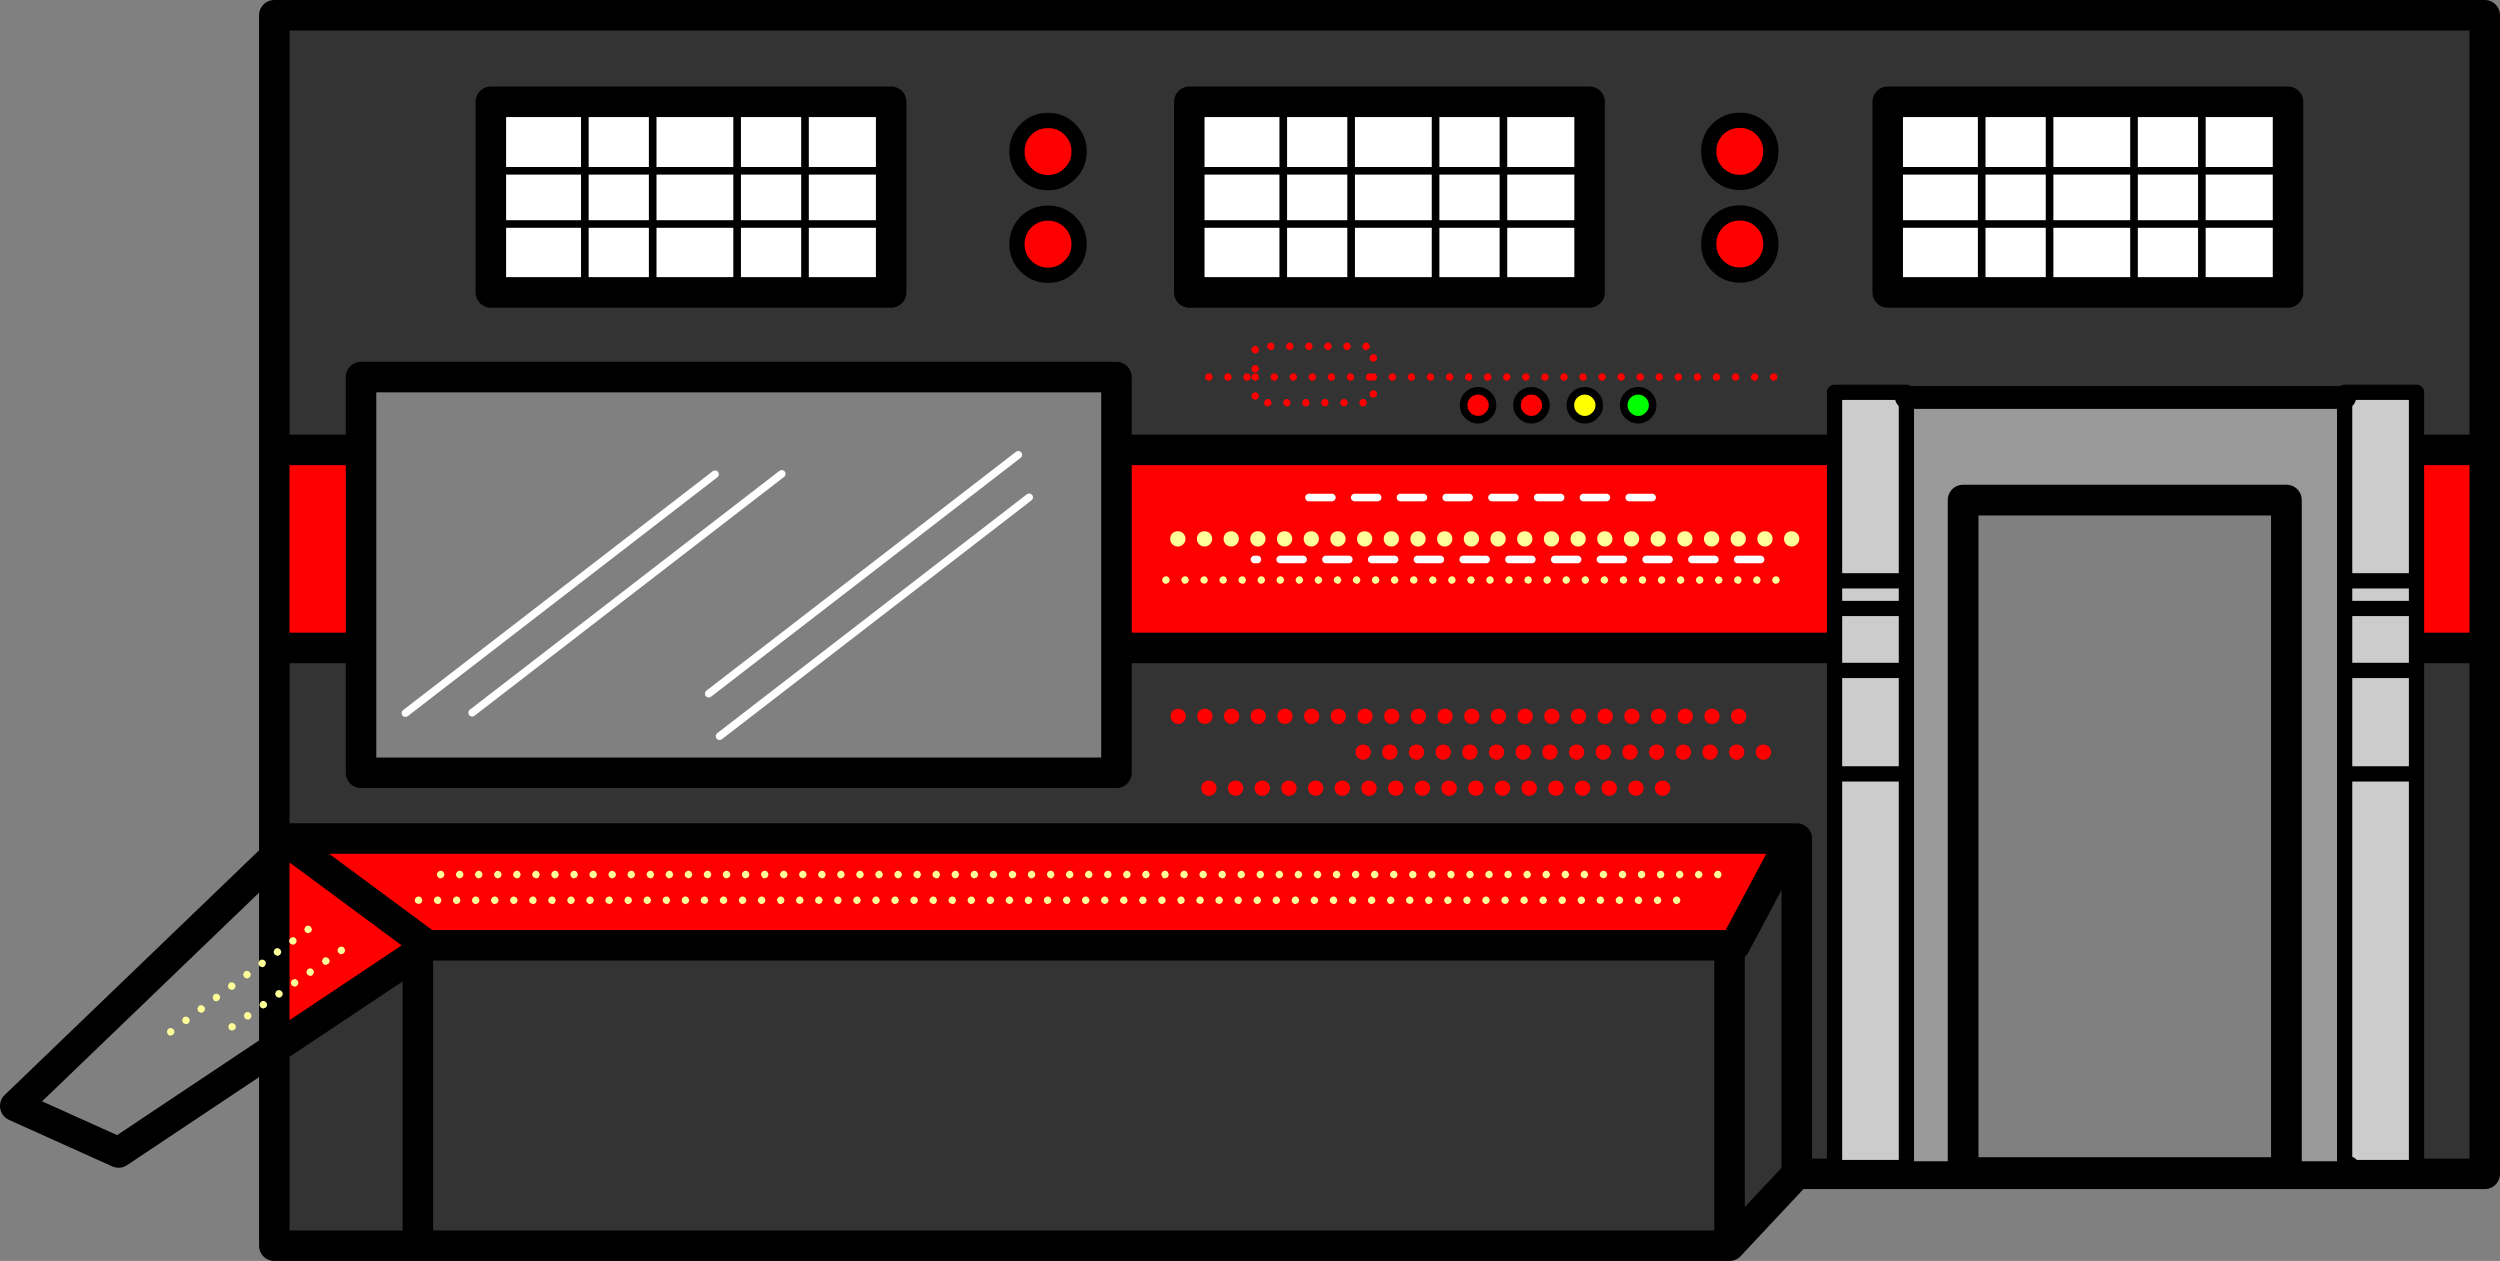 <?xml version="1.0" encoding="UTF-8" standalone="no"?>
<svg xmlns:xlink="http://www.w3.org/1999/xlink" height="330.75px" width="655.75px" xmlns="http://www.w3.org/2000/svg">
  <rect width="100%" height="100%" fill="#808080" stroke="none"/>
  <g transform="matrix(1.0, 0.0, 0.0, 1.0, 87.95, 14.0)">
    <path d="M563.8 104.0 L563.8 155.95 511.8 155.95 511.8 117.15 426.95 117.15 426.95 155.95 204.9 155.95 204.9 104.0 563.8 104.0 M-16.0 210.75 L-16.0 205.95 382.0 205.95 367.1 233.95 365.7 233.95 24.1 233.95 21.65 233.95 21.65 235.95 -16.0 261.05 -16.0 210.75 -12.2 207.1 24.1 233.95 -12.2 207.1 -16.0 210.75 M-16.0 155.95 L-16.0 104.0 6.75 104.0 6.75 155.95 -16.0 155.95 M376.55 25.7 Q376.55 29.1 374.15 31.45 371.8 33.85 368.4 33.85 365.0 33.85 362.6 31.45 360.25 29.1 360.25 25.7 360.25 22.3 362.6 19.9 365.0 17.55 368.4 17.55 371.8 17.55 374.15 19.9 376.55 22.3 376.55 25.7 M374.15 44.2 Q376.55 46.6 376.55 50.0 376.55 53.4 374.15 55.75 371.8 58.15 368.4 58.15 365.0 58.15 362.6 55.75 360.25 53.4 360.25 50.0 360.25 46.6 362.6 44.2 365.0 41.85 368.4 41.85 371.8 41.85 374.15 44.2 M192.7 19.95 Q195.1 22.35 195.1 25.75 195.1 29.15 192.7 31.5 190.35 33.9 186.95 33.9 183.55 33.9 181.15 31.5 178.8 29.15 178.8 25.75 178.8 22.35 181.15 19.95 183.55 17.6 186.95 17.6 190.35 17.6 192.7 19.95 M192.7 44.25 Q195.1 46.65 195.1 50.05 195.1 53.45 192.7 55.8 190.35 58.2 186.95 58.2 183.55 58.2 181.15 55.8 178.8 53.45 178.8 50.05 178.8 46.65 181.15 44.25 183.55 41.9 186.95 41.9 190.35 41.9 192.7 44.25" fill="#ff0000" fill-rule="evenodd" stroke="none"/>
    <path d="M512.2 30.8 L512.2 44.75 489.6 44.75 489.6 30.8 512.2 30.8 489.6 30.8 489.6 44.75 512.2 44.75 512.2 62.7 489.6 62.7 471.8 62.7 449.65 62.7 431.85 62.7 407.2 62.7 407.2 44.75 407.2 30.8 407.2 12.7 431.85 12.7 449.65 12.7 471.8 12.7 489.6 12.7 512.2 12.7 512.2 30.8 M489.6 62.7 L489.6 44.75 471.8 44.75 471.8 30.8 489.6 30.8 489.6 12.7 489.6 30.8 471.8 30.8 471.8 44.75 489.6 44.75 489.6 62.7 M431.85 62.7 L431.85 44.75 449.65 44.75 449.65 62.7 449.65 44.75 431.85 44.75 431.85 62.7 M407.2 30.8 L431.85 30.8 431.85 44.75 407.2 44.75 431.85 44.75 431.85 30.8 407.2 30.8 M449.65 12.7 L449.65 30.8 431.85 30.8 431.85 12.7 431.85 30.8 449.65 30.8 449.65 12.7 M471.8 30.8 L471.8 12.7 471.8 30.8 449.65 30.8 449.65 44.75 471.8 44.75 471.8 62.7 471.8 44.75 449.65 44.75 449.65 30.8 471.8 30.8 M306.4 12.7 L329.0 12.7 329.0 30.8 306.4 30.8 306.4 12.7 306.4 30.8 329.0 30.8 329.0 44.75 329.0 62.7 306.4 62.7 288.6 62.7 266.45 62.7 248.65 62.7 224.0 62.7 224.0 44.75 224.0 30.8 224.0 12.7 248.65 12.7 266.45 12.7 288.6 12.7 306.4 12.7 M266.45 12.7 L266.45 30.8 248.65 30.8 248.65 12.7 248.65 30.8 266.45 30.8 266.45 12.7 M248.65 62.7 L248.65 44.75 266.45 44.75 266.45 62.7 266.45 44.75 248.65 44.75 248.65 62.7 M224.0 30.8 L248.65 30.8 248.65 44.75 224.0 44.75 248.65 44.75 248.65 30.8 224.0 30.8 M329.0 44.75 L306.4 44.75 306.4 30.8 288.6 30.8 288.6 44.75 266.45 44.75 266.45 30.8 288.6 30.8 266.45 30.8 266.45 44.75 288.6 44.75 288.6 30.8 288.6 12.7 288.6 30.8 306.4 30.8 306.4 44.75 329.0 44.75 M288.6 62.7 L288.6 44.75 306.4 44.75 306.4 62.7 306.4 44.75 288.6 44.75 288.6 62.7 M145.8 30.8 L145.8 44.75 123.2 44.75 123.2 30.8 145.8 30.8 123.2 30.8 123.2 44.75 145.8 44.75 145.8 62.7 123.2 62.7 105.4 62.7 83.25 62.7 65.45 62.7 40.8 62.7 40.8 44.75 40.8 30.8 40.8 12.7 65.45 12.7 83.25 12.7 105.4 12.7 123.2 12.7 145.8 12.7 145.8 30.8 M65.45 12.7 L65.45 30.8 40.8 30.8 65.45 30.8 65.45 12.7 M65.45 62.7 L65.45 44.75 40.8 44.75 65.45 44.75 65.45 62.7 M83.25 62.7 L83.25 44.75 65.45 44.75 65.45 30.8 83.25 30.8 83.25 12.7 83.25 30.8 65.45 30.8 65.45 44.75 83.25 44.75 83.25 62.7 M105.4 12.7 L105.4 30.8 123.2 30.8 123.2 12.7 123.2 30.8 105.4 30.8 105.4 44.75 123.2 44.75 123.2 62.7 123.2 44.75 105.4 44.75 105.4 30.8 83.25 30.8 83.25 44.75 105.4 44.75 105.4 62.7 105.4 44.75 83.25 44.75 83.25 30.8 105.4 30.8 105.4 12.7" fill="#ffffff" fill-rule="evenodd" stroke="none"/>
    <path d="M-16.0 104.0 L-16.0 -10.0 563.8 -10.0 563.8 104.0 204.9 104.0 204.9 84.9 6.75 84.9 6.75 104.0 -16.0 104.0 M563.8 155.95 L563.8 293.9 383.35 293.9 365.7 312.75 -16.0 312.75 -16.0 261.05 21.65 235.95 21.65 233.95 24.1 233.95 24.35 234.15 21.65 235.95 24.35 234.15 24.1 233.95 365.7 233.95 367.1 233.95 382.0 205.95 -16.0 205.95 -16.0 155.95 6.75 155.95 6.75 188.7 204.9 188.7 204.9 155.95 426.95 155.95 426.95 293.6 511.8 293.6 511.8 155.95 563.8 155.95 M512.2 44.75 L512.2 30.8 512.2 12.7 489.6 12.7 471.8 12.7 449.65 12.7 431.85 12.7 407.2 12.7 407.2 30.8 407.2 44.75 407.2 62.7 431.85 62.7 449.65 62.7 471.8 62.7 489.6 62.7 512.2 62.7 512.2 44.75 M374.15 44.2 Q371.8 41.85 368.4 41.85 365.0 41.85 362.6 44.2 360.25 46.6 360.25 50.0 360.25 53.4 362.6 55.75 365.0 58.15 368.4 58.15 371.8 58.15 374.15 55.75 376.55 53.4 376.55 50.0 376.55 46.6 374.15 44.2 M376.55 25.7 Q376.55 22.3 374.15 19.9 371.8 17.55 368.4 17.55 365.0 17.55 362.6 19.9 360.25 22.3 360.25 25.7 360.25 29.1 362.6 31.45 365.0 33.85 368.4 33.85 371.8 33.85 374.15 31.45 376.55 29.1 376.55 25.7 M329.0 30.8 L329.0 12.7 306.4 12.7 288.6 12.7 266.45 12.7 248.65 12.7 224.0 12.7 224.0 30.8 224.0 44.75 224.0 62.7 248.65 62.7 266.45 62.7 288.6 62.7 306.4 62.7 329.0 62.7 329.0 44.75 329.0 30.8 M365.7 233.95 L365.7 312.75 365.7 233.95 M383.35 293.9 L383.35 205.95 383.35 293.9 M192.7 44.25 Q190.35 41.9 186.95 41.9 183.55 41.9 181.15 44.25 178.8 46.65 178.8 50.05 178.8 53.45 181.15 55.8 183.55 58.2 186.95 58.2 190.35 58.2 192.7 55.8 195.1 53.45 195.1 50.05 195.1 46.65 192.7 44.25 M192.7 19.95 Q190.35 17.6 186.95 17.6 183.55 17.6 181.15 19.95 178.8 22.35 178.8 25.75 178.8 29.15 181.15 31.5 183.55 33.9 186.95 33.9 190.35 33.9 192.7 31.5 195.1 29.15 195.1 25.75 195.1 22.35 192.7 19.95 M145.8 44.75 L145.8 30.8 145.8 12.7 123.2 12.7 105.4 12.7 83.25 12.7 65.45 12.7 40.8 12.7 40.8 30.8 40.8 44.75 40.8 62.7 65.45 62.7 83.25 62.7 105.4 62.7 123.2 62.7 145.8 62.7 145.8 44.75 M21.65 311.1 L21.65 235.95 21.65 311.1" fill="#333333" fill-rule="evenodd" stroke="none"/>
    <path d="M-16.0 104.0 L-16.0 -10.0 563.8 -10.0 563.8 104.0 563.8 155.95 563.8 293.9 383.35 293.9 365.7 312.75 -16.0 312.75 -16.0 261.05 -56.85 288.3 -83.95 276.1 -16.0 210.75 -16.0 205.95 -16.0 155.95 -16.0 104.0 6.75 104.0 6.75 84.9 204.9 84.9 204.9 104.0 563.8 104.0 M512.2 44.75 L512.2 30.8 512.2 12.7 489.6 12.7 471.8 12.7 449.65 12.7 431.85 12.7 407.2 12.7 407.2 30.8 407.2 44.75 407.2 62.7 431.85 62.7 449.65 62.7 471.8 62.7 489.6 62.7 512.2 62.7 512.2 44.75 M426.95 155.95 L426.95 117.15 511.8 117.15 511.8 155.95 563.8 155.95 M329.0 30.8 L329.0 12.7 306.4 12.7 288.6 12.7 266.45 12.7 248.65 12.7 224.0 12.7 224.0 30.8 224.0 44.75 224.0 62.7 248.65 62.7 266.45 62.7 288.6 62.7 306.4 62.7 329.0 62.7 329.0 44.75 329.0 30.8 M24.1 233.95 L365.7 233.95 367.1 233.95 382.0 205.95 -16.0 205.95 M383.35 205.95 L383.35 293.9 M365.7 312.75 L365.7 233.95 M511.8 155.95 L511.8 293.6 426.95 293.6 426.95 155.95 204.9 155.95 204.9 188.7 6.75 188.7 6.75 155.95 -16.0 155.95 M204.9 104.0 L204.9 155.95 M145.8 44.75 L145.8 30.8 145.8 12.7 123.2 12.7 105.4 12.7 83.25 12.7 65.45 12.7 40.8 12.7 40.8 30.8 40.8 44.75 40.8 62.7 65.45 62.7 83.25 62.7 105.4 62.7 123.2 62.7 145.8 62.7 145.8 44.75 M6.75 155.95 L6.75 104.0 M24.1 233.95 L21.65 233.95 21.65 235.95 24.35 234.15 24.1 233.95 -12.2 207.1 -16.0 210.75 -16.0 261.05 21.65 235.95 21.65 311.1" fill="none" stroke="#000000" stroke-linecap="round" stroke-linejoin="round" stroke-width="8.0"/>
    <path d="M512.2 30.8 L489.6 30.8 489.6 44.75 512.2 44.75 M489.6 12.7 L489.6 30.8 471.8 30.8 471.8 44.75 489.6 44.75 489.6 62.7 M471.8 30.8 L449.65 30.8 449.65 44.75 471.8 44.75 471.8 62.7 M471.8 12.7 L471.8 30.8 M431.85 12.7 L431.85 30.8 449.65 30.8 449.65 12.7 M407.2 44.75 L431.85 44.75 431.85 30.8 407.2 30.8 M449.65 62.7 L449.65 44.75 431.85 44.75 431.85 62.7 M306.4 12.7 L306.4 30.8 329.0 30.8 M288.6 30.8 L266.45 30.8 266.45 44.75 288.6 44.75 288.6 30.8 288.6 12.7 M306.4 62.7 L306.4 44.75 288.6 44.75 288.6 62.7 M288.6 30.8 L306.4 30.8 306.4 44.75 329.0 44.75 M224.0 44.75 L248.65 44.75 248.65 30.8 224.0 30.8 M266.45 62.7 L266.45 44.75 248.65 44.75 248.65 62.7 M248.65 12.7 L248.65 30.8 266.45 30.8 266.45 12.7 M145.8 30.8 L123.2 30.8 123.2 44.75 145.8 44.75 M123.2 12.7 L123.2 30.8 105.4 30.8 105.4 44.75 123.2 44.75 123.2 62.7 M105.4 30.8 L83.25 30.8 83.25 44.75 105.4 44.75 105.4 62.7 M105.4 30.8 L105.4 12.7 M83.25 12.7 L83.25 30.8 65.45 30.8 65.45 44.75 83.25 44.75 83.25 62.7 M40.8 44.75 L65.45 44.75 65.45 62.7 M40.8 30.8 L65.45 30.8 65.45 12.7" fill="none" stroke="#000000" stroke-linecap="round" stroke-linejoin="round" stroke-width="2.0"/>
    <path d="M376.55 25.7 Q376.55 29.1 374.15 31.45 371.8 33.85 368.4 33.85 365.0 33.85 362.6 31.45 360.25 29.1 360.25 25.7 360.25 22.3 362.6 19.9 365.0 17.55 368.4 17.55 371.8 17.55 374.15 19.9 376.55 22.3 376.55 25.7 M374.15 44.2 Q376.55 46.6 376.55 50.0 376.55 53.4 374.15 55.75 371.8 58.15 368.4 58.15 365.0 58.15 362.6 55.75 360.25 53.4 360.25 50.0 360.25 46.6 362.6 44.2 365.0 41.85 368.4 41.85 371.8 41.85 374.15 44.2 M192.7 19.95 Q195.1 22.35 195.1 25.75 195.1 29.15 192.7 31.5 190.35 33.9 186.95 33.9 183.55 33.9 181.15 31.5 178.8 29.15 178.8 25.75 178.8 22.35 181.15 19.95 183.55 17.6 186.95 17.6 190.35 17.6 192.7 19.95 M192.7 44.25 Q195.1 46.65 195.1 50.05 195.1 53.45 192.7 55.8 190.35 58.2 186.95 58.2 183.55 58.2 181.15 55.8 178.8 53.45 178.8 50.05 178.8 46.65 181.15 44.25 183.55 41.9 186.95 41.9 190.35 41.9 192.7 44.25" fill="none" stroke="#000000" stroke-linecap="round" stroke-linejoin="round" stroke-width="4.0"/>
    <path d="M527.05 90.25 L527.05 88.9 545.9 88.9 545.9 138.35 545.9 145.6 545.9 161.85 545.9 189.0 545.9 292.25 528.0 292.25 527.05 292.25 527.05 189.0 527.05 161.85 527.05 145.6 527.05 138.35 527.05 90.25 M408.15 292.25 L393.25 292.25 393.25 189.0 393.25 161.85 393.25 145.6 393.25 138.35 393.25 88.9 412.1 88.9 412.1 90.25 412.1 138.35 412.1 145.6 412.1 161.85 412.1 189.0 412.1 292.25 408.15 292.25 M545.9 145.6 L527.05 145.6 545.9 145.6 M545.9 138.35 L527.05 138.35 545.9 138.35 M527.05 189.0 L545.9 189.0 527.05 189.0 M527.05 161.85 L545.9 161.85 527.05 161.85 M412.1 145.6 L393.25 145.6 412.1 145.6 M412.1 138.35 L393.25 138.35 412.1 138.35 M393.25 161.85 L412.1 161.85 393.25 161.85 M393.25 189.0 L412.1 189.0 393.25 189.0" fill="#cccccc" fill-rule="evenodd" stroke="none"/>
    <path d="M528.0 292.25 L528.0 293.6 511.8 293.6 511.8 117.15 426.95 117.15 426.95 293.6 408.15 293.6 408.15 292.25 412.1 292.25 412.1 189.0 412.1 161.85 412.1 145.6 412.1 138.35 412.1 90.25 527.05 90.25 527.05 138.35 527.05 145.6 527.05 161.85 527.05 189.0 527.05 292.25 528.0 292.25" fill="#999999" fill-rule="evenodd" stroke="none"/>
    <path d="M511.8 293.6 L426.95 293.6 426.95 117.15 511.8 117.15 511.8 293.6" fill="none" stroke="#000000" stroke-linecap="round" stroke-linejoin="round" stroke-width="8.0"/>
    <path d="M528.0 292.25 L528.0 293.6 511.8 293.6 M426.95 293.6 L408.15 293.6 M412.1 90.25 L527.05 90.25" fill="none" stroke="#000000" stroke-linecap="round" stroke-linejoin="round" stroke-width="6.0"/>
    <path d="M527.05 90.25 L527.05 88.9 545.9 88.9 545.9 138.35 545.9 145.6 545.9 161.85 545.9 189.0 545.9 292.25 528.0 292.25 527.05 292.25 527.05 189.0 527.05 161.85 527.05 145.6 527.05 138.35 545.9 138.35 M408.15 292.25 L393.25 292.25 393.25 189.0 393.25 161.85 393.25 145.6 393.25 138.35 393.25 88.9 412.1 88.9 412.1 90.25 412.1 138.35 412.1 145.6 412.1 161.85 412.1 189.0 412.1 292.25 408.15 292.25 M527.05 90.25 L527.05 138.35 M527.05 145.6 L545.9 145.6 M545.9 161.85 L527.05 161.85 M545.9 189.0 L527.05 189.0 M412.1 189.0 L393.25 189.0 M412.1 161.85 L393.25 161.85 M393.25 138.35 L412.1 138.35 M393.25 145.6 L412.1 145.6" fill="none" stroke="#000000" stroke-linecap="round" stroke-linejoin="round" stroke-width="4.0"/>
    <path d="M330.4 94.95 Q329.3 96.1 327.75 96.1 326.2 96.1 325.05 94.95 323.95 93.85 323.95 92.3 323.95 90.75 325.05 89.6 326.2 88.5 327.75 88.5 329.3 88.5 330.4 89.6 331.55 90.75 331.55 92.3 331.55 93.85 330.4 94.95" fill="#ffff00" fill-rule="evenodd" stroke="none"/>
    <path d="M339.05 94.95 Q337.95 93.85 337.95 92.3 337.95 90.75 339.05 89.6 340.2 88.5 341.75 88.5 343.3 88.5 344.4 89.6 345.55 90.75 345.55 92.3 345.55 93.85 344.4 94.95 343.3 96.1 341.75 96.1 340.2 96.1 339.05 94.95" fill="#00ff00" fill-rule="evenodd" stroke="none"/>
    <path d="M297.05 89.6 Q298.2 88.5 299.75 88.5 301.3 88.5 302.4 89.6 303.55 90.75 303.55 92.3 303.55 93.85 302.4 94.95 301.3 96.1 299.75 96.1 298.2 96.1 297.05 94.95 295.95 93.85 295.95 92.3 295.95 90.75 297.05 89.6 M316.4 94.95 Q315.3 96.1 313.75 96.1 312.2 96.1 311.05 94.95 309.95 93.85 309.95 92.3 309.95 90.75 311.05 89.6 312.2 88.5 313.75 88.5 315.3 88.5 316.4 89.6 317.55 90.75 317.55 92.3 317.55 93.85 316.4 94.95" fill="#ff0000" fill-rule="evenodd" stroke="none"/>
    <path d="M330.4 94.95 Q329.3 96.1 327.75 96.1 326.2 96.1 325.05 94.95 323.95 93.85 323.95 92.3 323.95 90.75 325.05 89.6 326.2 88.5 327.75 88.5 329.3 88.5 330.4 89.6 331.55 90.75 331.55 92.3 331.55 93.85 330.4 94.95 M339.05 94.95 Q337.95 93.85 337.95 92.3 337.95 90.75 339.05 89.6 340.2 88.5 341.75 88.5 343.3 88.5 344.4 89.6 345.55 90.75 345.55 92.3 345.55 93.85 344.4 94.95 343.3 96.1 341.75 96.1 340.2 96.1 339.05 94.95 M297.05 89.6 Q298.2 88.5 299.75 88.5 301.3 88.5 302.4 89.6 303.55 90.75 303.55 92.3 303.55 93.85 302.4 94.95 301.3 96.1 299.75 96.1 298.2 96.1 297.05 94.95 295.95 93.85 295.95 92.3 295.95 90.75 297.05 89.6 M316.4 94.95 Q315.3 96.1 313.75 96.1 312.2 96.1 311.05 94.95 309.95 93.85 309.95 92.3 309.95 90.75 311.05 89.6 312.2 88.5 313.75 88.5 315.3 88.5 316.4 89.6 317.55 90.75 317.55 92.3 317.55 93.85 316.4 94.95" fill="none" stroke="#000000" stroke-linecap="round" stroke-linejoin="round" stroke-width="2.0"/>
    <path d="M338.0 84.2 L338.3 84.9 338.0 85.6 337.3 85.9 336.6 85.6 Q336.3 85.3 336.3 84.9 336.3 84.5 336.6 84.2 336.9 83.9 337.3 83.9 337.7 83.9 338.0 84.2 M341.6 84.2 Q341.9 83.9 342.3 83.9 342.7 83.9 343.0 84.2 L343.3 84.9 343.0 85.6 342.3 85.9 341.6 85.6 Q341.3 85.3 341.3 84.9 341.3 84.5 341.6 84.2 M328.0 84.2 L328.3 84.9 328.0 85.6 Q327.7 85.9 327.3 85.9 L326.6 85.6 326.3 84.9 Q326.3 84.5 326.6 84.2 326.9 83.9 327.3 83.9 327.7 83.9 328.0 84.2 M331.6 84.2 Q331.9 83.9 332.3 83.9 332.7 83.9 333.0 84.2 L333.3 84.9 333.0 85.6 332.3 85.9 Q331.9 85.9 331.6 85.6 331.3 85.3 331.3 84.9 331.3 84.5 331.6 84.2 M358.0 84.2 L358.3 84.9 358.0 85.6 357.3 85.9 Q356.9 85.9 356.6 85.6 L356.3 84.9 Q356.3 84.5 356.6 84.2 356.9 83.9 357.3 83.9 357.7 83.9 358.0 84.2 M361.6 84.2 Q361.9 83.9 362.3 83.9 362.7 83.9 363.0 84.2 L363.3 84.9 363.0 85.6 362.3 85.9 361.6 85.6 Q361.3 85.3 361.3 84.9 361.3 84.5 361.6 84.2 M346.6 84.2 Q346.9 83.9 347.3 83.9 347.7 83.9 348.0 84.2 L348.3 84.9 348.0 85.6 347.3 85.9 Q346.9 85.9 346.6 85.6 346.3 85.3 346.3 84.9 346.3 84.5 346.6 84.2 M351.6 84.2 Q351.9 83.9 352.3 83.9 352.7 83.9 353.0 84.2 L353.3 84.9 353.0 85.6 352.3 85.9 Q351.9 85.9 351.6 85.6 351.3 85.3 351.3 84.9 351.3 84.5 351.6 84.2 M376.6 84.2 Q376.9 83.9 377.3 83.9 377.7 83.9 378.0 84.2 L378.3 84.9 378.0 85.6 377.3 85.9 Q376.9 85.9 376.6 85.6 376.3 85.3 376.3 84.9 376.3 84.5 376.6 84.2 M368.0 84.2 L368.3 84.9 368.0 85.6 367.3 85.9 366.6 85.6 Q366.3 85.3 366.3 84.9 366.3 84.5 366.6 84.2 366.9 83.9 367.3 83.9 367.7 83.9 368.0 84.2 M371.6 84.2 Q371.9 83.9 372.3 83.9 372.7 83.9 373.0 84.2 L373.3 84.9 373.0 85.6 Q372.7 85.9 372.3 85.9 L371.6 85.6 Q371.3 85.3 371.3 84.9 371.3 84.5 371.6 84.2 M361.1 171.9 Q361.95 171.9 362.5 172.45 363.1 173.05 363.1 173.9 363.1 174.75 362.5 175.3 361.95 175.9 361.1 175.9 360.25 175.9 359.65 175.3 359.1 174.75 359.1 173.9 359.1 173.05 359.65 172.45 360.25 171.9 361.1 171.9 M354.1 171.9 Q354.95 171.9 355.5 172.45 356.1 173.05 356.1 173.9 356.1 174.75 355.5 175.3 354.95 175.9 354.1 175.9 353.25 175.9 352.65 175.3 352.1 174.75 352.1 173.9 352.1 173.05 352.65 172.45 353.25 171.9 354.1 171.9 M347.1 171.9 Q347.95 171.9 348.5 172.45 349.1 173.05 349.1 173.9 349.1 174.75 348.5 175.3 347.95 175.9 347.1 175.9 346.25 175.9 345.65 175.3 345.1 174.75 345.1 173.9 345.1 173.05 345.65 172.45 346.25 171.9 347.1 171.9 M340.1 171.9 Q340.95 171.9 341.5 172.45 342.1 173.05 342.1 173.9 342.1 174.75 341.5 175.3 340.95 175.9 340.1 175.9 339.25 175.9 338.65 175.3 338.1 174.75 338.1 173.9 338.1 173.05 338.65 172.45 339.25 171.9 340.1 171.9 M333.1 171.9 Q333.95 171.9 334.5 172.45 335.1 173.05 335.1 173.9 335.1 174.75 334.5 175.3 333.95 175.9 333.1 175.9 332.25 175.9 331.65 175.3 331.1 174.75 331.1 173.9 331.1 173.05 331.65 172.45 332.25 171.9 333.1 171.9 M326.1 171.9 Q326.95 171.9 327.5 172.45 328.1 173.05 328.1 173.9 328.1 174.75 327.5 175.3 326.95 175.9 326.1 175.9 325.25 175.9 324.65 175.3 324.1 174.75 324.1 173.9 324.1 173.05 324.65 172.45 325.25 171.9 326.1 171.9 M337.6 183.3 Q337.6 182.45 338.15 181.85 338.75 181.3 339.6 181.3 340.45 181.3 341.0 181.85 341.6 182.45 341.6 183.3 341.6 184.15 341.0 184.7 340.45 185.3 339.6 185.3 338.75 185.3 338.15 184.7 337.6 184.15 337.6 183.3 M327.0 181.85 Q327.6 182.45 327.6 183.3 327.6 184.15 327.0 184.7 326.45 185.3 325.6 185.3 324.75 185.3 324.15 184.7 323.6 184.15 323.6 183.3 323.6 182.45 324.15 181.85 324.75 181.3 325.6 181.3 326.45 181.3 327.0 181.85 M331.15 181.85 Q331.75 181.3 332.6 181.3 333.45 181.3 334.0 181.85 334.6 182.45 334.6 183.3 334.6 184.15 334.0 184.7 333.45 185.3 332.6 185.3 331.75 185.3 331.15 184.7 330.6 184.15 330.6 183.3 330.6 182.45 331.15 181.85 M328.55 191.3 Q329.15 191.9 329.15 192.75 329.15 193.6 328.55 194.15 328.0 194.75 327.15 194.75 326.3 194.75 325.7 194.15 325.15 193.6 325.15 192.75 325.15 191.9 325.7 191.3 326.3 190.75 327.15 190.75 328.0 190.75 328.55 191.3 M332.15 192.75 Q332.15 191.9 332.7 191.3 333.3 190.75 334.15 190.75 335.0 190.75 335.55 191.3 336.15 191.9 336.15 192.75 336.15 193.6 335.55 194.15 335.0 194.75 334.15 194.75 333.3 194.75 332.7 194.15 332.15 193.6 332.15 192.75 M342.55 191.3 Q343.15 191.9 343.15 192.75 343.15 193.6 342.55 194.15 342.0 194.75 341.15 194.75 340.3 194.75 339.7 194.15 339.15 193.6 339.15 192.75 339.15 191.9 339.7 191.3 340.3 190.75 341.15 190.75 342.0 190.75 342.55 191.3 M359.15 181.85 Q359.75 181.3 360.6 181.3 361.45 181.3 362.0 181.85 362.6 182.45 362.6 183.3 362.6 184.15 362.0 184.7 361.45 185.3 360.6 185.3 359.75 185.3 359.15 184.7 358.6 184.15 358.6 183.3 358.6 182.45 359.15 181.85 M355.0 184.7 Q354.45 185.3 353.6 185.3 352.75 185.3 352.15 184.7 351.6 184.15 351.6 183.3 351.6 182.45 352.15 181.85 352.75 181.3 353.6 181.3 354.45 181.3 355.0 181.85 355.6 182.45 355.6 183.3 355.6 184.15 355.0 184.7 M345.15 181.85 Q345.75 181.3 346.6 181.3 347.45 181.3 348.0 181.85 348.6 182.45 348.6 183.3 348.6 184.15 348.0 184.7 347.45 185.3 346.6 185.3 345.75 185.3 345.15 184.7 344.6 184.15 344.6 183.3 344.6 182.45 345.15 181.85 M346.7 191.3 Q347.3 190.75 348.15 190.75 349.0 190.75 349.55 191.3 350.15 191.9 350.15 192.75 350.15 193.6 349.55 194.15 349.0 194.75 348.15 194.75 347.3 194.75 346.7 194.15 346.15 193.6 346.15 192.75 346.15 191.9 346.7 191.3 M368.1 171.9 Q368.95 171.9 369.5 172.45 370.1 173.05 370.1 173.9 370.1 174.75 369.5 175.3 368.95 175.9 368.1 175.9 367.25 175.9 366.65 175.3 366.1 174.75 366.1 173.9 366.1 173.05 366.65 172.45 367.25 171.9 368.1 171.9 M376.6 183.3 Q376.6 184.15 376.0 184.7 375.45 185.3 374.6 185.3 373.75 185.3 373.15 184.7 372.6 184.15 372.6 183.3 372.6 182.45 373.15 181.85 373.75 181.3 374.6 181.3 375.45 181.3 376.0 181.85 376.6 182.45 376.6 183.3 M369.0 181.85 Q369.6 182.45 369.6 183.3 369.6 184.15 369.0 184.7 368.45 185.3 367.6 185.3 366.75 185.3 366.15 184.7 365.6 184.15 365.6 183.3 365.6 182.45 366.15 181.85 366.75 181.3 367.6 181.3 368.45 181.3 369.0 181.85 M259.7 76.15 Q260.0 75.85 260.4 75.85 260.8 75.85 261.1 76.15 L261.4 76.85 261.1 77.55 260.4 77.85 259.7 77.55 Q259.4 77.25 259.4 76.85 259.4 76.45 259.7 76.15 M254.7 76.15 Q255.0 75.85 255.4 75.85 255.8 75.85 256.1 76.15 L256.4 76.85 256.1 77.55 255.4 77.85 254.7 77.55 Q254.4 77.25 254.4 76.85 254.4 76.45 254.7 76.15 M255.6 84.2 Q255.9 83.9 256.3 83.9 256.7 83.9 257.0 84.2 L257.3 84.9 257.0 85.6 256.3 85.9 Q255.9 85.9 255.6 85.6 255.3 85.3 255.3 84.9 255.3 84.5 255.6 84.2 M260.6 84.2 Q260.9 83.9 261.3 83.9 261.7 83.9 262.0 84.2 L262.3 84.9 262.0 85.6 261.3 85.9 Q260.9 85.9 260.6 85.6 260.3 85.3 260.3 84.9 260.3 84.5 260.6 84.2 M251.1 76.15 L251.4 76.85 251.1 77.55 250.4 77.85 Q250.0 77.85 249.7 77.55 249.4 77.25 249.4 76.85 249.4 76.45 249.7 76.15 250.0 75.85 250.4 75.85 250.8 75.85 251.1 76.15 M244.7 76.15 Q245.0 75.85 245.4 75.85 245.8 75.85 246.1 76.15 L246.4 76.85 246.1 77.55 Q245.8 77.85 245.4 77.85 L244.7 77.55 244.4 76.85 Q244.4 76.45 244.7 76.15 M245.6 84.2 Q245.9 83.9 246.3 83.9 246.7 83.9 247.0 84.2 L247.3 84.9 247.0 85.6 Q246.7 85.9 246.3 85.9 L245.6 85.6 Q245.3 85.3 245.3 84.9 245.3 84.5 245.6 84.2 M250.6 84.2 Q250.9 83.9 251.3 83.9 251.7 83.9 252.0 84.2 L252.3 84.9 252.0 85.6 251.3 85.9 Q250.9 85.9 250.6 85.6 250.3 85.3 250.3 84.9 250.3 84.5 250.6 84.2 M248.9 90.95 Q249.2 90.65 249.6 90.65 250.0 90.65 250.3 90.95 L250.6 91.65 250.3 92.35 Q250.0 92.65 249.6 92.65 L248.9 92.35 248.6 91.65 Q248.6 91.25 248.9 90.95 M245.3 90.95 L245.6 91.65 245.3 92.35 244.6 92.65 Q244.2 92.65 243.9 92.35 243.6 92.05 243.6 91.65 243.6 91.25 243.9 90.95 244.2 90.65 244.6 90.65 245.0 90.65 245.3 90.95 M258.9 90.95 Q259.2 90.65 259.6 90.65 260.0 90.65 260.3 90.95 L260.6 91.65 260.3 92.35 259.6 92.65 258.9 92.35 Q258.6 92.05 258.6 91.65 258.6 91.25 258.9 90.95 M255.3 90.95 L255.6 91.65 255.3 92.35 254.6 92.65 Q254.2 92.65 253.9 92.35 253.6 92.05 253.6 91.65 253.6 91.25 253.9 90.95 254.2 90.65 254.6 90.65 255.0 90.65 255.3 90.95 M278.0 84.2 L278.3 84.9 278.0 85.6 277.3 85.9 Q276.9 85.9 276.6 85.6 276.3 85.3 276.3 84.9 276.3 84.5 276.6 84.2 276.9 83.9 277.3 83.9 277.7 83.9 278.0 84.2 M281.6 84.2 Q281.9 83.9 282.3 83.9 282.7 83.9 283.0 84.2 L283.3 84.9 283.0 85.6 282.3 85.9 Q281.9 85.9 281.6 85.6 281.3 85.3 281.3 84.9 281.3 84.5 281.6 84.2 M271.4 76.85 L271.1 77.55 270.4 77.85 Q270.0 77.85 269.7 77.55 269.4 77.25 269.4 76.85 269.4 76.45 269.7 76.15 270.0 75.85 270.4 75.85 270.8 75.85 271.1 76.15 L271.4 76.85 M273.0 79.2 L273.3 79.9 273.0 80.6 272.3 80.9 Q271.9 80.9 271.6 80.6 271.3 80.3 271.3 79.9 271.3 79.5 271.6 79.2 271.9 78.9 272.3 78.9 272.7 78.9 273.0 79.2 M264.7 76.15 Q265.0 75.85 265.4 75.85 265.8 75.85 266.1 76.15 L266.4 76.85 266.1 77.55 265.4 77.85 Q265.0 77.85 264.7 77.55 264.4 77.25 264.4 76.85 264.4 76.45 264.7 76.15 M265.6 84.2 Q265.9 83.9 266.3 83.9 L267.0 84.2 267.3 84.9 267.0 85.6 266.3 85.9 Q265.9 85.9 265.6 85.6 265.3 85.3 265.3 84.9 265.3 84.5 265.6 84.2 M270.6 84.2 Q270.9 83.9 271.3 83.9 L271.8 84.05 Q272.05 83.9 272.3 83.9 272.7 83.9 273.0 84.2 L273.3 84.9 273.0 85.6 272.3 85.9 271.8 85.75 271.3 85.9 270.6 85.6 Q270.3 85.3 270.3 84.9 270.3 84.5 270.6 84.2 M271.6 88.65 Q271.9 88.35 272.3 88.35 272.7 88.35 273.0 88.65 L273.3 89.35 273.0 90.05 272.3 90.35 Q271.9 90.35 271.6 90.05 271.3 89.75 271.3 89.35 271.3 88.95 271.6 88.65 M270.3 90.95 L270.6 91.65 270.3 92.35 269.6 92.65 Q269.2 92.65 268.9 92.35 268.6 92.05 268.6 91.65 268.6 91.25 268.9 90.95 269.2 90.65 269.6 90.65 270.0 90.65 270.3 90.95 M265.3 90.95 L265.6 91.65 265.3 92.35 264.6 92.65 263.9 92.35 Q263.6 92.05 263.6 91.65 263.6 91.25 263.9 90.95 264.2 90.65 264.6 90.65 265.0 90.65 265.3 90.95 M298.0 84.2 L298.3 84.9 298.0 85.6 Q297.7 85.9 297.3 85.9 L296.6 85.6 Q296.3 85.3 296.3 84.9 296.3 84.5 296.6 84.2 296.9 83.9 297.3 83.9 297.7 83.9 298.0 84.2 M301.6 84.2 Q301.9 83.9 302.3 83.9 302.7 83.9 303.0 84.2 L303.3 84.9 303.0 85.6 302.3 85.9 Q301.9 85.9 301.6 85.6 301.3 85.3 301.3 84.9 301.3 84.5 301.6 84.2 M288.0 84.2 L288.3 84.9 288.0 85.6 287.3 85.9 Q286.9 85.9 286.6 85.6 286.3 85.3 286.3 84.9 286.3 84.5 286.6 84.2 286.9 83.9 287.3 83.9 L288.0 84.2 M291.6 84.2 Q291.9 83.9 292.3 83.9 292.7 83.9 293.0 84.2 L293.3 84.9 293.0 85.6 Q292.7 85.9 292.3 85.9 L291.6 85.6 Q291.3 85.3 291.3 84.9 291.3 84.5 291.6 84.2 M318.0 84.2 L318.3 84.9 318.0 85.6 317.3 85.9 Q316.9 85.9 316.6 85.6 316.3 85.3 316.3 84.9 316.3 84.5 316.6 84.2 316.9 83.9 317.3 83.9 L318.0 84.2 M321.6 84.2 Q321.9 83.9 322.3 83.9 322.7 83.9 323.0 84.2 L323.3 84.9 323.0 85.6 322.3 85.9 Q321.9 85.9 321.6 85.6 321.3 85.3 321.3 84.9 321.3 84.5 321.6 84.2 M306.6 84.2 Q306.9 83.9 307.3 83.9 307.7 83.9 308.0 84.2 L308.3 84.9 308.0 85.6 307.3 85.9 Q306.9 85.9 306.6 85.6 306.3 85.3 306.3 84.9 306.3 84.5 306.6 84.2 M311.6 84.2 Q311.9 83.9 312.3 83.9 312.7 83.9 313.0 84.2 L313.3 84.9 313.0 85.6 312.3 85.9 311.6 85.6 Q311.3 85.3 311.3 84.9 311.3 84.5 311.6 84.2 M242.0 77.05 L242.3 77.75 242.0 78.45 241.3 78.75 240.6 78.45 Q240.3 78.15 240.3 77.75 240.3 77.35 240.6 77.05 240.9 76.75 241.3 76.75 241.7 76.75 242.0 77.05 M233.45 84.2 Q233.75 83.9 234.15 83.9 234.55 83.9 234.85 84.2 L235.15 84.9 234.85 85.6 234.15 85.9 233.45 85.6 Q233.15 85.3 233.15 84.9 233.15 84.5 233.45 84.2 M242.0 82.05 L242.3 82.75 242.0 83.45 241.3 83.75 240.6 83.45 Q240.3 83.15 240.3 82.75 240.3 82.35 240.6 82.05 240.9 81.75 241.3 81.75 241.7 81.75 242.0 82.05 M238.45 84.2 Q238.75 83.9 239.15 83.9 239.55 83.9 239.85 84.2 L240.15 84.9 239.85 85.6 239.15 85.9 Q238.75 85.9 238.45 85.6 238.15 85.3 238.15 84.9 238.15 84.5 238.45 84.2 M242.3 84.9 L242.0 85.6 241.3 85.9 240.6 85.6 Q240.3 85.3 240.3 84.9 240.3 84.5 240.6 84.2 240.9 83.9 241.3 83.9 241.7 83.9 242.0 84.2 L242.3 84.9 M228.45 84.2 Q228.75 83.9 229.15 83.9 229.55 83.9 229.85 84.2 L230.15 84.9 229.85 85.6 229.15 85.9 228.45 85.6 Q228.15 85.3 228.15 84.9 228.15 84.5 228.45 84.2 M240.6 89.2 Q240.9 88.9 241.3 88.9 241.7 88.9 242.0 89.2 L242.3 89.9 242.0 90.6 241.3 90.9 240.6 90.6 Q240.3 90.3 240.3 89.9 240.3 89.5 240.6 89.2 M242.1 171.9 Q242.95 171.9 243.5 172.45 244.1 173.05 244.1 173.9 244.1 174.75 243.5 175.3 242.95 175.9 242.1 175.9 241.25 175.9 240.65 175.3 240.1 174.75 240.1 173.9 240.1 173.05 240.65 172.45 241.25 171.9 242.1 171.9 M235.1 171.9 Q235.95 171.9 236.5 172.45 237.1 173.05 237.1 173.9 237.1 174.75 236.5 175.3 235.95 175.9 235.1 175.9 234.25 175.9 233.65 175.3 233.1 174.75 233.1 173.9 233.1 173.05 233.65 172.45 234.25 171.9 235.1 171.9 M228.1 171.9 Q228.95 171.9 229.5 172.45 230.1 173.05 230.1 173.9 230.1 174.75 229.5 175.3 228.95 175.9 228.1 175.9 227.25 175.9 226.65 175.3 226.1 174.75 226.1 173.9 226.1 173.05 226.65 172.45 227.25 171.9 228.1 171.9 M221.1 171.9 Q221.95 171.9 222.5 172.45 223.1 173.05 223.1 173.9 223.1 174.75 222.5 175.3 221.95 175.9 221.1 175.9 220.25 175.9 219.65 175.3 219.1 174.75 219.1 173.9 219.1 173.05 219.65 172.45 220.25 171.9 221.1 171.9 M227.7 191.3 Q228.3 190.75 229.15 190.75 230.0 190.75 230.55 191.3 231.15 191.9 231.15 192.75 231.15 193.6 230.55 194.15 230.0 194.75 229.15 194.75 228.3 194.75 227.7 194.15 227.15 193.6 227.15 192.75 227.15 191.9 227.7 191.3 M237.55 191.3 Q238.15 191.9 238.15 192.75 238.15 193.6 237.55 194.15 237.0 194.75 236.15 194.75 235.3 194.75 234.7 194.15 234.15 193.6 234.15 192.75 234.15 191.9 234.7 191.3 235.3 190.75 236.15 190.75 237.0 190.75 237.55 191.3 M241.15 192.75 Q241.15 191.9 241.7 191.3 242.3 190.75 243.15 190.75 244.0 190.75 244.55 191.3 245.15 191.9 245.15 192.75 245.15 193.6 244.55 194.15 244.0 194.75 243.15 194.75 242.3 194.75 241.7 194.15 241.15 193.6 241.15 192.75 M277.1 171.9 Q277.95 171.9 278.5 172.45 279.1 173.05 279.1 173.9 279.1 174.75 278.5 175.3 277.95 175.9 277.1 175.9 276.25 175.9 275.65 175.3 275.1 174.75 275.1 173.9 275.1 173.05 275.65 172.45 276.25 171.9 277.1 171.9 M270.1 171.9 Q270.95 171.9 271.5 172.45 272.1 173.05 272.1 173.9 272.1 174.75 271.5 175.3 270.95 175.9 270.1 175.9 269.25 175.9 268.65 175.3 268.1 174.75 268.1 173.9 268.1 173.05 268.65 172.45 269.25 171.9 270.1 171.9 M263.1 171.9 Q263.95 171.9 264.5 172.45 265.1 173.05 265.1 173.9 265.1 174.75 264.5 175.3 263.95 175.9 263.1 175.9 262.25 175.9 261.65 175.3 261.1 174.75 261.1 173.9 261.1 173.05 261.65 172.45 262.25 171.9 263.1 171.9 M256.1 171.9 Q256.95 171.9 257.5 172.45 258.1 173.05 258.1 173.9 258.1 174.75 257.5 175.3 256.95 175.9 256.1 175.9 255.25 175.9 254.65 175.3 254.1 174.75 254.1 173.9 254.1 173.05 254.65 172.45 255.25 171.9 256.1 171.9 M249.1 171.9 Q249.95 171.9 250.5 172.45 251.1 173.05 251.1 173.9 251.1 174.75 250.5 175.3 249.95 175.9 249.1 175.9 248.25 175.9 247.65 175.3 247.1 174.75 247.1 173.9 247.1 173.05 247.65 172.45 248.25 171.9 249.1 171.9 M250.15 190.75 Q251.0 190.75 251.55 191.3 252.15 191.9 252.15 192.75 252.15 193.6 251.55 194.15 251.0 194.75 250.15 194.75 249.3 194.75 248.7 194.15 248.15 193.6 248.15 192.75 248.15 191.9 248.7 191.3 249.3 190.75 250.15 190.75 M257.15 190.75 Q258.0 190.75 258.55 191.3 259.15 191.9 259.15 192.75 259.15 193.6 258.55 194.15 258.0 194.75 257.15 194.75 256.3 194.75 255.7 194.15 255.15 193.6 255.15 192.75 255.15 191.9 255.7 191.3 256.3 190.75 257.15 190.75 M262.15 192.75 Q262.15 191.9 262.7 191.3 263.3 190.75 264.15 190.75 265.0 190.75 265.55 191.3 266.15 191.9 266.15 192.75 266.15 193.6 265.55 194.15 265.0 194.75 264.15 194.75 263.3 194.75 262.7 194.15 262.15 193.6 262.15 192.75 M282.1 173.9 Q282.1 173.05 282.65 172.45 283.25 171.9 284.1 171.9 284.95 171.9 285.5 172.45 286.1 173.05 286.1 173.9 286.1 174.75 285.5 175.3 284.95 175.9 284.1 175.9 283.25 175.9 282.65 175.3 282.1 174.75 282.1 173.9 M278.0 181.85 Q278.6 182.45 278.6 183.3 278.6 184.15 278.0 184.7 277.45 185.3 276.6 185.3 275.75 185.3 275.15 184.7 274.6 184.15 274.6 183.3 274.6 182.45 275.15 181.85 275.75 181.3 276.6 181.3 277.45 181.3 278.0 181.85 M282.15 181.85 Q282.75 181.3 283.6 181.3 284.45 181.3 285.0 181.85 285.6 182.45 285.6 183.3 285.6 184.15 285.0 184.7 284.45 185.3 283.6 185.3 282.75 185.3 282.15 184.7 281.6 184.15 281.6 183.3 281.6 182.45 282.15 181.85 M267.6 183.3 Q267.6 182.45 268.15 181.85 268.75 181.3 269.6 181.3 270.45 181.3 271.0 181.85 271.6 182.45 271.6 183.3 271.6 184.15 271.0 184.7 270.45 185.3 269.6 185.3 268.75 185.3 268.15 184.7 267.6 184.15 267.6 183.3 M272.55 191.3 Q273.15 191.9 273.15 192.75 273.15 193.6 272.55 194.15 272.0 194.75 271.15 194.75 270.3 194.75 269.7 194.15 269.15 193.6 269.15 192.75 269.15 191.9 269.7 191.3 270.3 190.75 271.15 190.75 272.0 190.75 272.55 191.3 M276.7 191.3 Q277.3 190.75 278.15 190.75 279.0 190.75 279.55 191.3 280.15 191.9 280.15 192.75 280.15 193.6 279.55 194.15 279.0 194.75 278.15 194.75 277.3 194.75 276.7 194.15 276.15 193.6 276.15 192.75 276.15 191.9 276.7 191.3 M319.1 171.9 Q319.95 171.9 320.5 172.45 321.1 173.05 321.1 173.9 321.1 174.75 320.5 175.3 319.95 175.9 319.1 175.9 318.25 175.9 317.65 175.3 317.1 174.75 317.1 173.9 317.1 173.05 317.65 172.45 318.25 171.9 319.1 171.9 M312.1 171.9 Q312.95 171.9 313.5 172.45 314.1 173.05 314.1 173.9 314.1 174.75 313.5 175.3 312.95 175.9 312.1 175.9 311.25 175.9 310.65 175.3 310.1 174.75 310.1 173.9 310.1 173.05 310.65 172.45 311.25 171.9 312.1 171.9 M306.5 172.45 Q307.1 173.05 307.1 173.9 307.1 174.75 306.5 175.3 305.95 175.9 305.1 175.9 304.25 175.9 303.65 175.3 303.1 174.75 303.1 173.9 303.1 173.05 303.65 172.45 304.25 171.9 305.1 171.9 305.95 171.9 306.5 172.45 M298.1 171.9 Q298.95 171.9 299.5 172.45 300.1 173.05 300.1 173.9 300.1 174.75 299.5 175.3 298.95 175.9 298.1 175.9 297.25 175.9 296.65 175.3 296.1 174.75 296.1 173.9 296.1 173.05 296.65 172.45 297.25 171.9 298.1 171.9 M291.1 171.9 Q291.95 171.9 292.5 172.45 293.1 173.05 293.1 173.9 293.1 174.75 292.5 175.3 291.95 175.9 291.1 175.9 290.25 175.9 289.65 175.3 289.1 174.75 289.1 173.9 289.1 173.05 289.65 172.45 290.25 171.9 291.1 171.9 M297.6 181.3 Q298.45 181.3 299.0 181.85 299.6 182.45 299.6 183.3 299.6 184.15 299.0 184.7 298.45 185.3 297.6 185.3 296.75 185.3 296.15 184.7 295.6 184.15 295.6 183.3 295.6 182.45 296.15 181.85 296.75 181.3 297.6 181.3 M303.15 181.85 Q303.75 181.3 304.6 181.3 305.45 181.3 306.0 181.85 306.6 182.45 306.6 183.3 306.6 184.15 306.0 184.7 305.45 185.3 304.6 185.3 303.75 185.3 303.15 184.7 302.6 184.15 302.6 183.3 302.6 182.45 303.15 181.85 M289.15 181.85 Q289.75 181.3 290.6 181.3 291.45 181.3 292.0 181.85 292.6 182.45 292.6 183.3 292.6 184.15 292.0 184.7 291.45 185.3 290.6 185.3 289.75 185.3 289.15 184.7 288.6 184.15 288.6 183.3 288.6 182.45 289.15 181.85 M293.55 191.3 Q294.15 191.9 294.15 192.75 294.15 193.6 293.55 194.15 293.0 194.75 292.15 194.75 291.3 194.75 290.7 194.15 290.15 193.6 290.15 192.75 290.15 191.9 290.7 191.3 291.3 190.75 292.15 190.75 293.0 190.75 293.55 191.3 M286.55 191.3 Q287.15 191.9 287.15 192.75 287.15 193.6 286.55 194.15 286.0 194.75 285.15 194.75 284.3 194.75 283.7 194.15 283.15 193.6 283.15 192.75 283.15 191.9 283.7 191.3 284.3 190.75 285.15 190.75 286.0 190.75 286.55 191.3 M297.7 191.3 Q298.3 190.75 299.15 190.75 300.0 190.75 300.55 191.3 301.15 191.9 301.15 192.75 301.15 193.6 300.55 194.15 300.0 194.75 299.15 194.75 298.3 194.75 297.7 194.15 297.15 193.6 297.15 192.75 297.15 191.9 297.7 191.3 M318.6 181.3 Q319.45 181.3 320.0 181.85 320.6 182.45 320.6 183.3 320.6 184.15 320.0 184.7 319.45 185.3 318.6 185.3 317.75 185.3 317.15 184.7 316.6 184.15 316.6 183.3 316.6 182.45 317.15 181.85 317.75 181.3 318.6 181.3 M310.15 181.85 Q310.75 181.3 311.6 181.3 312.45 181.3 313.0 181.85 313.6 182.45 313.6 183.3 313.6 184.15 313.0 184.7 312.45 185.3 311.6 185.3 310.75 185.3 310.15 184.7 309.6 184.15 309.6 183.3 309.6 182.45 310.15 181.85 M313.15 190.75 Q314.0 190.75 314.55 191.3 315.15 191.9 315.15 192.75 315.15 193.6 314.55 194.15 314.0 194.75 313.15 194.75 312.3 194.75 311.7 194.15 311.15 193.6 311.15 192.75 311.15 191.9 311.7 191.3 312.3 190.75 313.15 190.75 M307.55 191.3 Q308.15 191.9 308.15 192.75 308.15 193.6 307.55 194.15 307.0 194.75 306.15 194.75 305.3 194.75 304.7 194.15 304.15 193.6 304.15 192.75 304.15 191.9 304.7 191.3 305.3 190.75 306.15 190.75 307.0 190.75 307.55 191.3 M321.55 191.3 Q322.15 191.9 322.15 192.75 322.15 193.6 321.55 194.15 321.0 194.75 320.15 194.75 319.3 194.75 318.7 194.15 318.15 193.6 318.15 192.75 318.15 191.9 318.7 191.3 319.3 190.75 320.15 190.75 321.0 190.75 321.55 191.3" fill="#ff0000" fill-rule="evenodd" stroke="none"/>
    <path d="M383.4 125.9 Q384.0 126.5 384.0 127.35 384.0 128.2 383.4 128.75 382.85 129.35 382.0 129.35 381.15 129.35 380.55 128.75 380.0 128.2 380.0 127.35 380.0 126.5 380.55 125.9 381.15 125.35 382.0 125.35 382.85 125.35 383.4 125.9 M377.0 127.35 Q377.0 128.2 376.4 128.75 375.85 129.35 375.0 129.35 374.15 129.35 373.55 128.75 373.0 128.2 373.0 127.35 373.0 126.5 373.55 125.9 374.15 125.35 375.0 125.35 375.85 125.35 376.4 125.9 377.0 126.5 377.0 127.35 M366.55 125.9 Q367.15 125.35 368.0 125.35 368.85 125.35 369.4 125.9 370.0 126.5 370.0 127.35 370.0 128.2 369.4 128.75 368.85 129.35 368.0 129.35 367.15 129.35 366.55 128.75 366.0 128.2 366.0 127.35 366.0 126.5 366.55 125.9 M373.6 137.45 L373.9 138.15 373.6 138.85 Q373.3 139.15 372.9 139.15 L372.2 138.85 Q371.9 138.55 371.9 138.15 371.9 137.75 372.2 137.45 372.5 137.15 372.9 137.15 373.3 137.15 373.6 137.45 M367.2 137.45 Q367.5 137.15 367.9 137.15 368.3 137.15 368.6 137.45 L368.9 138.15 368.6 138.85 Q368.3 139.15 367.9 139.15 L367.2 138.85 Q366.9 138.55 366.9 138.15 366.9 137.75 367.2 137.45 M377.2 137.45 Q377.5 137.15 377.9 137.15 378.3 137.15 378.6 137.45 L378.9 138.15 378.6 138.85 377.9 139.15 Q377.5 139.15 377.2 138.85 376.9 138.55 376.9 138.15 376.9 137.75 377.2 137.45 M341.4 125.9 Q342.0 126.5 342.0 127.35 342.0 128.2 341.4 128.75 340.85 129.35 340.0 129.35 339.15 129.35 338.55 128.75 338.0 128.2 338.0 127.35 338.0 126.5 338.55 125.9 339.15 125.35 340.0 125.35 340.85 125.35 341.4 125.9 M335.0 127.35 Q335.0 128.2 334.4 128.75 333.85 129.35 333.0 129.35 332.15 129.35 331.55 128.75 331.0 128.2 331.0 127.35 331.0 126.5 331.55 125.9 332.15 125.35 333.0 125.35 333.85 125.35 334.4 125.9 335.0 126.5 335.0 127.35 M324.55 125.9 Q325.15 125.35 326.0 125.35 326.85 125.35 327.4 125.9 328.0 126.5 328.0 127.35 328.0 128.2 327.4 128.75 326.85 129.35 326.0 129.35 325.15 129.35 324.55 128.75 324.0 128.2 324.0 127.35 324.0 126.5 324.55 125.9 M333.6 137.45 L333.9 138.15 333.6 138.85 332.9 139.15 332.2 138.85 Q331.9 138.55 331.9 138.15 331.9 137.75 332.2 137.45 332.5 137.15 332.9 137.15 333.3 137.15 333.6 137.45 M327.2 137.45 Q327.5 137.15 327.9 137.15 328.3 137.15 328.6 137.45 L328.9 138.15 328.6 138.85 327.9 139.15 Q327.5 139.15 327.2 138.85 L326.9 138.15 Q326.9 137.75 327.2 137.45 M342.2 137.45 Q342.5 137.15 342.9 137.15 343.3 137.15 343.6 137.45 L343.9 138.15 343.6 138.85 Q343.3 139.15 342.9 139.15 L342.2 138.85 Q341.9 138.55 341.9 138.15 341.9 137.75 342.2 137.45 M337.2 137.45 Q337.5 137.15 337.9 137.15 338.3 137.15 338.6 137.45 L338.9 138.15 338.6 138.85 337.9 139.15 337.2 138.85 Q336.9 138.55 336.9 138.15 336.9 137.75 337.2 137.45 M362.4 125.9 Q363.0 126.5 363.0 127.35 363.0 128.2 362.4 128.75 361.85 129.35 361.0 129.35 360.15 129.35 359.55 128.75 359.0 128.2 359.0 127.35 359.0 126.5 359.55 125.9 360.15 125.35 361.0 125.35 361.85 125.35 362.4 125.9 M356.0 127.35 Q356.0 128.2 355.4 128.75 354.85 129.35 354.0 129.35 353.15 129.35 352.55 128.75 352.0 128.2 352.0 127.35 352.0 126.5 352.55 125.9 353.15 125.35 354.0 125.35 354.85 125.35 355.4 125.9 356.0 126.5 356.0 127.35 M345.55 125.9 Q346.15 125.35 347.0 125.35 347.85 125.35 348.4 125.9 349.0 126.5 349.0 127.35 349.0 128.2 348.4 128.75 347.85 129.35 347.0 129.35 346.15 129.35 345.55 128.75 345.0 128.2 345.0 127.35 345.0 126.5 345.55 125.9 M353.6 137.45 L353.9 138.15 353.6 138.85 352.9 139.15 Q352.5 139.15 352.2 138.85 351.9 138.55 351.9 138.15 351.9 137.75 352.2 137.45 352.5 137.15 352.9 137.15 353.3 137.15 353.6 137.45 M347.2 137.45 Q347.5 137.15 347.9 137.15 348.3 137.15 348.6 137.45 L348.9 138.15 348.6 138.85 347.9 139.15 Q347.5 139.15 347.2 138.85 346.9 138.55 346.9 138.15 346.9 137.75 347.2 137.45 M363.6 137.45 L363.9 138.15 363.6 138.85 362.9 139.15 Q362.5 139.15 362.2 138.85 361.9 138.55 361.9 138.15 361.9 137.75 362.2 137.45 362.5 137.15 362.9 137.15 L363.6 137.45 M357.2 137.45 Q357.5 137.15 357.9 137.15 358.3 137.15 358.6 137.45 L358.9 138.15 358.6 138.85 357.9 139.15 Q357.5 139.15 357.2 138.85 356.9 138.55 356.9 138.15 356.9 137.75 357.2 137.45 M353.35 214.7 L353.65 215.4 353.35 216.1 352.65 216.4 Q352.25 216.4 351.95 216.1 351.65 215.8 351.65 215.4 351.65 215.0 351.95 214.7 352.25 214.4 352.65 214.4 353.05 214.4 353.35 214.7 M346.95 214.7 Q347.25 214.4 347.65 214.4 348.05 214.4 348.35 214.7 L348.65 215.4 348.35 216.1 347.65 216.4 Q347.25 216.4 346.95 216.1 346.65 215.8 346.65 215.4 346.65 215.0 346.95 214.7 M346.15 221.45 Q346.45 221.15 346.85 221.15 347.25 221.15 347.55 221.45 L347.85 222.15 347.55 222.85 346.85 223.15 Q346.45 223.15 346.15 222.85 345.85 222.55 345.85 222.15 345.85 221.75 346.15 221.45 M351.15 221.45 Q351.45 221.15 351.85 221.15 352.25 221.15 352.55 221.45 L352.85 222.15 352.55 222.85 351.85 223.15 Q351.45 223.15 351.15 222.85 350.85 222.55 350.85 222.15 350.85 221.75 351.15 221.45 M363.35 214.7 L363.65 215.4 363.35 216.1 Q363.05 216.4 362.65 216.4 L361.95 216.1 Q361.65 215.8 361.65 215.4 361.65 215.0 361.95 214.7 362.25 214.4 362.65 214.4 363.05 214.4 363.35 214.7 M356.95 214.7 Q357.25 214.4 357.65 214.4 L358.35 214.7 358.65 215.4 358.35 216.1 357.65 216.4 Q357.25 216.4 356.95 216.1 356.65 215.8 356.65 215.4 356.65 215.0 356.95 214.7 M333.35 214.7 L333.65 215.4 333.35 216.1 332.65 216.4 331.95 216.1 Q331.65 215.8 331.65 215.4 331.65 215.0 331.95 214.7 332.25 214.4 332.65 214.4 333.05 214.4 333.35 214.7 M326.95 214.7 Q327.25 214.4 327.65 214.4 328.05 214.4 328.35 214.7 L328.65 215.4 328.35 216.1 327.65 216.4 326.95 216.1 Q326.65 215.8 326.65 215.4 326.65 215.0 326.95 214.7 M326.15 221.45 Q326.45 221.15 326.85 221.15 327.25 221.15 327.55 221.45 L327.85 222.15 327.55 222.85 326.85 223.15 Q326.45 223.15 326.15 222.85 L325.85 222.15 Q325.85 221.75 326.15 221.45 M331.15 221.45 Q331.45 221.15 331.85 221.15 332.25 221.15 332.55 221.45 L332.85 222.15 332.55 222.85 331.85 223.15 331.15 222.85 Q330.85 222.55 330.85 222.15 330.85 221.75 331.15 221.45 M341.95 214.7 Q342.25 214.4 342.65 214.4 343.05 214.4 343.35 214.7 L343.65 215.4 343.35 216.1 342.65 216.4 Q342.25 216.4 341.95 216.1 341.65 215.8 341.65 215.4 341.65 215.0 341.95 214.7 M336.95 214.7 Q337.25 214.4 337.65 214.4 338.05 214.4 338.35 214.7 L338.65 215.4 338.35 216.1 Q338.05 216.4 337.65 216.4 L336.95 216.1 Q336.65 215.8 336.65 215.4 336.65 215.0 336.95 214.7 M336.15 221.45 Q336.45 221.15 336.85 221.15 337.25 221.15 337.55 221.45 L337.85 222.15 337.55 222.85 336.85 223.15 336.15 222.85 Q335.85 222.55 335.85 222.15 335.85 221.75 336.15 221.45 M341.15 221.45 Q341.45 221.15 341.85 221.15 342.25 221.15 342.55 221.45 L342.85 222.15 342.55 222.85 Q342.25 223.15 341.85 223.15 L341.15 222.85 Q340.85 222.55 340.85 222.15 340.85 221.75 341.15 221.45 M219.55 125.9 Q220.15 125.35 221.0 125.35 221.85 125.35 222.4 125.9 223.0 126.5 223.0 127.35 223.0 128.2 222.4 128.75 221.85 129.35 221.0 129.35 220.15 129.35 219.55 128.75 219.0 128.2 219.0 127.35 219.0 126.5 219.55 125.9 M218.9 138.15 L218.6 138.85 217.9 139.15 Q217.5 139.15 217.2 138.85 216.9 138.55 216.9 138.15 216.9 137.75 217.2 137.45 217.5 137.15 217.9 137.15 218.3 137.15 218.6 137.45 L218.9 138.15 M222.2 137.45 Q222.5 137.15 222.9 137.15 223.3 137.15 223.6 137.45 L223.9 138.15 223.6 138.85 222.9 139.15 Q222.5 139.15 222.2 138.85 L221.9 138.15 Q221.9 137.75 222.2 137.45 M242.0 125.35 Q242.85 125.35 243.4 125.9 244.0 126.5 244.0 127.35 244.0 128.2 243.4 128.75 242.85 129.35 242.0 129.35 241.15 129.35 240.55 128.75 240.0 128.2 240.0 127.35 240.0 126.5 240.55 125.9 241.15 125.35 242.0 125.35 M233.55 125.9 Q234.15 125.35 235.0 125.35 235.85 125.35 236.4 125.9 237.0 126.5 237.0 127.35 237.0 128.2 236.4 128.75 235.85 129.35 235.0 129.35 234.15 129.35 233.55 128.75 233.0 128.2 233.0 127.35 233.0 126.5 233.55 125.9 M226.55 125.9 Q227.15 125.35 228.0 125.35 228.85 125.35 229.4 125.9 230.0 126.5 230.0 127.35 230.0 128.2 229.4 128.75 228.85 129.35 228.0 129.35 227.15 129.35 226.55 128.75 226.0 128.2 226.0 127.35 226.0 126.5 226.55 125.9 M231.9 138.15 Q231.9 137.75 232.2 137.45 232.5 137.15 232.9 137.15 233.3 137.15 233.6 137.45 L233.9 138.15 233.6 138.85 232.9 139.15 232.2 138.85 Q231.9 138.55 231.9 138.15 M228.6 137.45 L228.9 138.15 228.6 138.85 227.9 139.15 227.2 138.85 Q226.9 138.55 226.9 138.15 226.9 137.75 227.2 137.45 227.5 137.15 227.9 137.15 228.3 137.15 228.6 137.45 M238.9 138.15 L238.6 138.85 Q238.3 139.15 237.9 139.15 L237.2 138.85 Q236.9 138.55 236.9 138.15 236.9 137.75 237.2 137.45 237.5 137.15 237.9 137.15 238.3 137.15 238.6 137.45 L238.9 138.15 M242.9 137.15 Q243.3 137.15 243.6 137.45 L243.9 138.15 243.6 138.85 242.9 139.15 Q242.5 139.15 242.2 138.85 241.9 138.55 241.9 138.15 241.9 137.75 242.2 137.45 242.5 137.15 242.9 137.15 M300.0 127.35 Q300.0 128.2 299.4 128.75 298.85 129.35 298.0 129.35 297.15 129.35 296.55 128.75 296.0 128.2 296.0 127.35 296.0 126.5 296.55 125.9 297.15 125.35 298.0 125.35 298.85 125.35 299.4 125.9 300.0 126.5 300.0 127.35 M303.0 127.35 Q303.0 126.5 303.55 125.9 304.15 125.35 305.0 125.35 305.85 125.35 306.4 125.9 307.0 126.5 307.0 127.35 307.0 128.2 306.4 128.75 305.85 129.35 305.0 129.35 304.15 129.35 303.55 128.75 303.0 128.2 303.0 127.35 M292.4 125.9 Q293.0 126.5 293.0 127.35 293.0 128.2 292.4 128.75 291.85 129.35 291.0 129.35 290.15 129.35 289.55 128.75 289.0 128.2 289.0 127.35 289.0 126.5 289.55 125.9 290.15 125.35 291.0 125.35 291.85 125.35 292.4 125.9 M286.0 127.35 Q286.0 128.2 285.4 128.75 284.85 129.35 284.0 129.35 283.15 129.35 282.55 128.75 282.0 128.2 282.0 127.35 282.0 126.5 282.55 125.9 283.15 125.35 284.0 125.35 284.85 125.35 285.4 125.9 286.0 126.5 286.0 127.35 M288.9 138.15 L288.6 138.85 287.9 139.15 Q287.5 139.15 287.2 138.85 286.9 138.55 286.9 138.15 286.9 137.75 287.2 137.45 287.5 137.15 287.9 137.15 L288.6 137.45 288.9 138.15 M293.6 137.45 L293.9 138.15 293.6 138.85 292.9 139.15 Q292.5 139.15 292.2 138.85 291.9 138.55 291.9 138.15 291.9 137.75 292.2 137.45 292.5 137.15 292.9 137.15 293.3 137.15 293.6 137.45 M283.9 138.15 L283.6 138.85 282.9 139.15 282.2 138.85 Q281.9 138.55 281.9 138.15 281.9 137.75 282.2 137.45 282.5 137.15 282.9 137.15 283.3 137.15 283.6 137.45 L283.9 138.15 M302.2 137.45 Q302.5 137.15 302.9 137.15 303.3 137.15 303.6 137.45 L303.9 138.15 303.6 138.85 302.9 139.15 Q302.5 139.15 302.2 138.85 301.9 138.55 301.9 138.15 301.9 137.75 302.2 137.45 M297.2 137.45 Q297.5 137.15 297.9 137.15 298.3 137.15 298.6 137.45 L298.9 138.15 298.6 138.85 Q298.3 139.15 297.9 139.15 L297.2 138.85 296.9 138.15 Q296.9 137.75 297.2 137.45 M317.55 125.9 Q318.15 125.35 319.0 125.35 319.85 125.35 320.4 125.9 321.0 126.5 321.0 127.35 321.0 128.2 320.4 128.75 319.85 129.35 319.0 129.35 318.15 129.35 317.55 128.75 317.0 128.2 317.0 127.35 317.0 126.5 317.55 125.9 M313.4 125.9 Q314.0 126.5 314.0 127.35 314.0 128.2 313.4 128.75 312.85 129.35 312.0 129.35 311.15 129.35 310.55 128.75 310.0 128.2 310.0 127.35 310.0 126.5 310.55 125.9 311.15 125.35 312.0 125.35 312.85 125.35 313.4 125.9 M313.6 137.45 L313.9 138.15 313.6 138.85 312.9 139.15 312.2 138.85 Q311.9 138.55 311.9 138.15 311.9 137.75 312.2 137.45 312.5 137.15 312.9 137.15 313.3 137.15 313.6 137.45 M307.2 137.45 Q307.5 137.15 307.9 137.15 308.3 137.15 308.6 137.45 L308.9 138.15 308.6 138.85 307.9 139.15 307.2 138.85 Q306.9 138.55 306.9 138.15 306.9 137.75 307.2 137.45 M323.6 137.45 L323.9 138.15 323.6 138.85 322.9 139.15 Q322.5 139.15 322.2 138.85 321.9 138.55 321.9 138.15 321.9 137.75 322.2 137.45 322.5 137.15 322.9 137.15 323.3 137.15 323.6 137.45 M317.2 137.45 Q317.5 137.15 317.9 137.15 318.3 137.15 318.6 137.45 L318.9 138.15 318.6 138.85 317.9 139.15 Q317.5 139.15 317.2 138.85 316.9 138.55 316.9 138.15 316.9 137.75 317.2 137.45 M263.0 125.35 Q263.85 125.35 264.4 125.9 265.0 126.5 265.0 127.35 265.0 128.2 264.4 128.75 263.85 129.35 263.0 129.35 262.15 129.35 261.55 128.75 261.0 128.2 261.0 127.35 261.0 126.5 261.55 125.9 262.15 125.35 263.0 125.35 M254.55 125.9 Q255.15 125.35 256.0 125.35 256.85 125.35 257.4 125.9 258.0 126.5 258.0 127.35 258.0 128.2 257.4 128.75 256.85 129.35 256.0 129.35 255.15 129.35 254.55 128.75 254.0 128.2 254.0 127.35 254.0 126.5 254.55 125.9 M250.4 125.9 Q251.0 126.5 251.0 127.35 251.0 128.2 250.4 128.75 249.85 129.35 249.0 129.35 248.15 129.35 247.55 128.75 247.0 128.2 247.0 127.35 247.0 126.5 247.55 125.9 248.15 125.35 249.0 125.35 249.85 125.35 250.4 125.9 M248.9 138.15 L248.6 138.85 247.9 139.15 Q247.5 139.15 247.2 138.85 246.9 138.55 246.9 138.15 246.9 137.75 247.2 137.45 247.5 137.15 247.9 137.15 248.3 137.15 248.6 137.45 L248.9 138.15 M252.9 137.15 Q253.3 137.15 253.6 137.45 L253.9 138.15 253.6 138.85 252.9 139.15 Q252.5 139.15 252.2 138.85 251.9 138.55 251.9 138.15 251.9 137.75 252.2 137.45 252.5 137.15 252.9 137.15 M258.9 138.15 L258.6 138.85 257.9 139.15 Q257.5 139.15 257.2 138.85 256.9 138.55 256.9 138.15 256.9 137.75 257.2 137.45 257.5 137.15 257.9 137.15 L258.6 137.45 258.9 138.15 M262.2 137.45 Q262.5 137.15 262.9 137.15 263.3 137.15 263.6 137.45 L263.9 138.15 263.6 138.85 Q263.3 139.15 262.9 139.15 L262.2 138.85 Q261.9 138.55 261.9 138.15 261.9 137.75 262.2 137.45 M275.55 125.9 Q276.15 125.35 277.0 125.35 277.85 125.35 278.4 125.9 279.0 126.5 279.0 127.35 279.0 128.2 278.4 128.75 277.85 129.35 277.0 129.35 276.15 129.35 275.55 128.75 275.0 128.2 275.0 127.35 275.0 126.5 275.55 125.9 M271.4 125.9 Q272.0 126.5 272.0 127.35 272.0 128.2 271.4 128.75 270.85 129.35 270.0 129.35 269.15 129.35 268.55 128.75 268.0 128.2 268.0 127.35 268.0 126.5 268.55 125.9 269.15 125.35 270.0 125.35 270.85 125.35 271.4 125.9 M268.9 138.15 L268.6 138.85 Q268.3 139.15 267.9 139.15 L267.2 138.85 Q266.9 138.55 266.9 138.15 266.9 137.75 267.2 137.45 267.5 137.15 267.9 137.15 268.3 137.15 268.6 137.45 L268.9 138.15 M272.9 137.15 Q273.3 137.15 273.6 137.45 L273.9 138.15 273.6 138.85 272.9 139.15 Q272.5 139.15 272.2 138.85 271.9 138.55 271.9 138.15 271.9 137.75 272.2 137.45 272.5 137.15 272.9 137.15 M278.9 138.15 L278.6 138.85 277.9 139.15 Q277.5 139.15 277.2 138.85 276.9 138.55 276.9 138.15 276.9 137.75 277.2 137.45 277.5 137.15 277.9 137.15 278.3 137.15 278.6 137.45 L278.9 138.15 M148.35 214.7 L148.65 215.4 148.35 216.1 147.65 216.4 Q147.25 216.4 146.95 216.1 146.65 215.8 146.65 215.4 146.65 215.0 146.95 214.7 147.25 214.4 147.65 214.4 L148.35 214.7 M143.65 215.4 L143.35 216.1 142.65 216.4 Q142.25 216.4 141.95 216.1 141.65 215.8 141.65 215.4 141.65 215.0 141.95 214.7 142.25 214.4 142.65 214.4 143.05 214.4 143.35 214.7 L143.65 215.4 M142.85 222.15 L142.55 222.85 141.85 223.15 Q141.45 223.15 141.15 222.85 140.85 222.55 140.85 222.15 140.85 221.75 141.15 221.45 141.45 221.15 141.85 221.15 142.25 221.15 142.55 221.45 L142.85 222.15 M146.15 221.45 Q146.45 221.15 146.85 221.15 147.25 221.15 147.55 221.45 L147.85 222.15 147.55 222.85 146.85 223.15 Q146.45 223.15 146.15 222.85 145.85 222.55 145.85 222.15 145.85 221.75 146.15 221.45 M151.15 221.45 Q151.45 221.15 151.85 221.15 L152.55 221.45 152.85 222.15 152.55 222.85 151.85 223.15 Q151.45 223.15 151.15 222.85 150.85 222.55 150.85 222.15 150.85 221.75 151.15 221.45 M161.65 215.4 Q161.65 215.0 161.95 214.7 162.25 214.4 162.65 214.4 163.05 214.4 163.35 214.7 L163.65 215.4 163.35 216.1 162.65 216.4 Q162.25 216.4 161.95 216.1 161.65 215.8 161.65 215.4 M158.35 214.7 L158.65 215.4 158.35 216.1 Q158.05 216.4 157.65 216.4 L156.95 216.1 Q156.65 215.8 156.65 215.4 156.65 215.0 156.95 214.7 157.25 214.4 157.65 214.4 158.05 214.4 158.35 214.7 M153.65 215.4 L153.35 216.1 Q153.05 216.4 152.65 216.4 L151.95 216.1 Q151.65 215.8 151.65 215.4 151.65 215.0 151.95 214.7 152.25 214.4 152.65 214.4 153.05 214.4 153.35 214.7 L153.65 215.4 M156.15 221.45 Q156.45 221.15 156.85 221.15 157.25 221.15 157.55 221.45 L157.85 222.15 157.55 222.85 Q157.25 223.15 156.85 223.15 L156.15 222.85 Q155.85 222.55 155.85 222.15 155.85 221.75 156.15 221.45 M161.15 221.45 Q161.45 221.15 161.85 221.15 162.25 221.15 162.55 221.45 L162.85 222.15 162.55 222.85 Q162.25 223.15 161.85 223.15 L161.15 222.85 Q160.85 222.55 160.85 222.15 160.85 221.75 161.15 221.45 M128.35 214.7 L128.65 215.4 128.35 216.1 Q128.05 216.4 127.65 216.4 L126.95 216.1 Q126.65 215.8 126.65 215.4 126.65 215.0 126.95 214.7 127.25 214.4 127.65 214.4 128.05 214.4 128.35 214.7 M121.95 214.7 Q122.25 214.4 122.65 214.4 123.05 214.4 123.35 214.7 L123.65 215.4 123.35 216.1 122.65 216.4 121.95 216.1 Q121.65 215.8 121.65 215.4 121.65 215.0 121.95 214.7 M122.85 222.15 L122.55 222.85 121.85 223.15 121.15 222.85 Q120.85 222.55 120.85 222.15 120.85 221.75 121.15 221.45 121.45 221.15 121.85 221.15 122.25 221.15 122.55 221.45 L122.85 222.15 M126.15 221.45 Q126.45 221.15 126.85 221.15 127.25 221.15 127.55 221.45 L127.85 222.15 127.55 222.85 126.85 223.15 126.15 222.85 Q125.85 222.55 125.85 222.15 125.85 221.75 126.15 221.45 M131.15 221.45 Q131.45 221.15 131.85 221.15 132.25 221.15 132.55 221.45 L132.85 222.15 132.55 222.85 Q132.25 223.15 131.85 223.15 L131.15 222.85 Q130.85 222.55 130.85 222.15 130.85 221.75 131.15 221.45 M138.65 215.4 L138.35 216.1 137.65 216.4 Q137.25 216.4 136.95 216.1 136.65 215.8 136.65 215.4 136.65 215.0 136.95 214.7 137.25 214.4 137.65 214.4 138.05 214.4 138.35 214.7 L138.65 215.4 M131.95 214.7 Q132.25 214.4 132.65 214.4 133.05 214.4 133.35 214.7 L133.65 215.4 133.35 216.1 132.65 216.4 Q132.25 216.4 131.95 216.1 131.65 215.8 131.65 215.4 131.65 215.0 131.95 214.7 M136.15 221.45 Q136.45 221.15 136.85 221.15 137.25 221.15 137.55 221.45 L137.85 222.15 137.55 222.85 136.85 223.15 Q136.45 223.15 136.15 222.85 135.85 222.55 135.85 222.15 135.85 221.75 136.15 221.45 M108.35 214.7 L108.65 215.4 108.35 216.1 107.65 216.4 Q107.25 216.4 106.95 216.1 106.65 215.8 106.65 215.4 106.65 215.0 106.95 214.7 107.25 214.4 107.65 214.4 108.05 214.4 108.35 214.7 M101.95 214.7 Q102.25 214.4 102.65 214.4 103.05 214.4 103.35 214.7 L103.65 215.4 103.35 216.1 102.65 216.4 Q102.25 216.4 101.95 216.1 101.65 215.8 101.65 215.4 101.65 215.0 101.95 214.7 M102.85 222.15 L102.55 222.85 101.85 223.15 101.15 222.85 Q100.85 222.55 100.85 222.15 100.85 221.75 101.15 221.45 101.45 221.15 101.85 221.15 102.25 221.15 102.55 221.45 L102.85 222.15 M106.15 221.45 Q106.45 221.15 106.85 221.15 107.25 221.15 107.55 221.45 L107.85 222.15 107.55 222.85 106.85 223.15 Q106.45 223.15 106.15 222.85 105.85 222.55 105.85 222.15 105.85 221.75 106.15 221.45 M111.15 221.45 Q111.45 221.15 111.85 221.15 112.25 221.15 112.55 221.45 L112.85 222.15 112.55 222.85 111.85 223.15 Q111.45 223.15 111.15 222.85 110.85 222.55 110.85 222.15 110.85 221.75 111.15 221.45 M118.35 214.7 L118.65 215.4 118.35 216.1 117.65 216.4 116.95 216.1 Q116.65 215.8 116.65 215.4 116.65 215.0 116.95 214.7 117.25 214.4 117.65 214.4 118.05 214.4 118.35 214.7 M111.95 214.7 Q112.25 214.4 112.65 214.4 113.05 214.4 113.35 214.7 L113.65 215.4 113.35 216.1 112.65 216.4 Q112.25 216.4 111.95 216.1 L111.65 215.4 Q111.65 215.0 111.95 214.7 M116.15 221.45 Q116.45 221.15 116.85 221.15 117.25 221.15 117.55 221.45 L117.85 222.15 117.55 222.85 116.85 223.15 Q116.45 223.15 116.15 222.85 L115.85 222.15 Q115.85 221.75 116.15 221.45 M88.35 214.7 L88.65 215.4 88.35 216.1 87.65 216.4 Q87.25 216.4 86.95 216.1 86.65 215.8 86.65 215.4 86.65 215.0 86.95 214.7 87.25 214.4 87.65 214.4 88.05 214.4 88.35 214.7 M81.95 214.7 Q82.25 214.4 82.65 214.4 83.05 214.4 83.35 214.7 L83.65 215.4 83.35 216.1 Q83.05 216.4 82.65 216.4 L81.95 216.1 81.65 215.4 Q81.65 215.0 81.95 214.7 M82.85 222.15 L82.55 222.85 81.85 223.15 Q81.45 223.15 81.15 222.85 80.85 222.55 80.85 222.15 80.85 221.75 81.15 221.45 81.45 221.15 81.85 221.15 82.25 221.15 82.55 221.45 L82.85 222.15 M87.85 222.15 L87.55 222.85 Q87.25 223.15 86.85 223.15 L86.15 222.85 85.85 222.15 Q85.85 221.75 86.15 221.45 86.45 221.15 86.85 221.15 87.25 221.15 87.55 221.45 L87.85 222.15 M96.95 214.7 Q97.25 214.4 97.65 214.4 98.05 214.4 98.35 214.7 L98.65 215.4 98.35 216.1 97.65 216.4 96.95 216.1 Q96.65 215.8 96.65 215.4 96.65 215.0 96.95 214.7 M91.95 214.7 Q92.25 214.4 92.65 214.4 93.05 214.4 93.35 214.7 L93.65 215.4 93.35 216.1 92.65 216.4 91.95 216.1 Q91.65 215.8 91.65 215.4 91.65 215.0 91.95 214.7 M92.85 222.15 L92.55 222.85 91.85 223.15 Q91.45 223.15 91.15 222.85 90.85 222.55 90.85 222.15 90.85 221.75 91.15 221.45 91.45 221.15 91.85 221.15 92.25 221.15 92.55 221.45 L92.85 222.15 M96.15 221.45 Q96.45 221.15 96.85 221.15 97.25 221.15 97.55 221.45 L97.85 222.15 97.55 222.85 96.85 223.15 96.15 222.85 Q95.85 222.55 95.85 222.15 95.85 221.75 96.15 221.45 M68.35 214.7 L68.65 215.4 68.35 216.1 67.65 216.4 66.95 216.1 Q66.65 215.8 66.65 215.4 66.65 215.0 66.95 214.7 67.25 214.4 67.65 214.4 68.05 214.4 68.35 214.7 M61.95 214.7 Q62.25 214.4 62.65 214.4 63.05 214.4 63.35 214.7 L63.65 215.4 63.35 216.1 62.65 216.4 Q62.25 216.4 61.95 216.1 61.65 215.8 61.65 215.4 61.65 215.0 61.95 214.7 M61.15 221.45 Q61.45 221.15 61.85 221.15 62.25 221.15 62.55 221.45 L62.85 222.15 62.55 222.85 61.85 223.15 Q61.45 223.15 61.15 222.85 60.85 222.55 60.85 222.15 60.85 221.75 61.15 221.45 M66.15 221.45 Q66.45 221.15 66.85 221.15 67.25 221.15 67.55 221.45 L67.85 222.15 67.55 222.85 66.85 223.15 Q66.45 223.15 66.15 222.85 65.85 222.55 65.85 222.15 65.85 221.75 66.15 221.45 M78.35 214.7 L78.65 215.4 78.35 216.1 77.65 216.4 Q77.25 216.4 76.95 216.1 76.65 215.8 76.65 215.4 76.65 215.0 76.95 214.7 77.25 214.4 77.65 214.4 78.05 214.4 78.35 214.7 M71.95 214.7 Q72.25 214.4 72.65 214.4 L73.35 214.7 73.65 215.4 73.35 216.1 72.65 216.4 Q72.25 216.4 71.95 216.1 71.65 215.8 71.65 215.4 71.65 215.0 71.95 214.7 M72.85 222.15 L72.55 222.85 71.85 223.15 71.15 222.85 Q70.85 222.55 70.85 222.15 70.85 221.75 71.15 221.45 71.45 221.15 71.85 221.15 72.25 221.15 72.55 221.45 L72.85 222.15 M77.85 222.15 L77.55 222.85 76.85 223.15 Q76.45 223.15 76.15 222.85 75.85 222.55 75.85 222.15 75.85 221.75 76.15 221.45 76.45 221.15 76.85 221.15 L77.55 221.45 77.85 222.15 M48.35 214.7 L48.65 215.4 48.35 216.1 Q48.05 216.4 47.65 216.4 L46.95 216.1 Q46.65 215.8 46.65 215.4 46.65 215.0 46.95 214.7 47.25 214.4 47.65 214.4 48.05 214.4 48.35 214.7 M41.95 214.7 Q42.25 214.4 42.65 214.4 L43.35 214.7 43.65 215.4 43.35 216.1 42.65 216.4 Q42.25 216.4 41.95 216.1 41.65 215.8 41.65 215.4 41.65 215.0 41.95 214.7 M41.15 221.45 Q41.45 221.15 41.85 221.15 42.25 221.15 42.55 221.45 L42.85 222.15 42.55 222.85 41.85 223.15 Q41.45 223.15 41.15 222.85 40.85 222.55 40.85 222.15 40.85 221.75 41.15 221.45 M46.15 221.45 Q46.45 221.15 46.85 221.15 L47.55 221.45 47.85 222.15 47.55 222.85 46.85 223.15 Q46.45 223.15 46.15 222.85 45.85 222.55 45.85 222.15 45.85 221.75 46.15 221.45 M56.95 214.7 Q57.25 214.4 57.65 214.4 58.05 214.4 58.35 214.7 L58.65 215.4 58.35 216.1 57.65 216.4 Q57.25 216.4 56.95 216.1 56.65 215.8 56.65 215.4 56.65 215.0 56.95 214.7 M51.95 214.7 Q52.25 214.4 52.65 214.4 53.05 214.4 53.35 214.7 L53.65 215.4 53.35 216.1 Q53.05 216.4 52.65 216.4 L51.95 216.1 Q51.65 215.8 51.65 215.4 51.65 215.0 51.95 214.7 M51.15 221.45 Q51.45 221.15 51.85 221.15 52.25 221.15 52.55 221.45 L52.85 222.15 52.55 222.85 Q52.25 223.15 51.85 223.15 L51.15 222.85 Q50.85 222.55 50.85 222.15 50.85 221.75 51.15 221.45 M56.15 221.45 Q56.45 221.15 56.85 221.15 57.25 221.15 57.55 221.45 L57.85 222.15 57.55 222.85 Q57.25 223.15 56.85 223.15 L56.15 222.85 Q55.85 222.55 55.85 222.15 55.85 221.75 56.15 221.45 M28.35 214.7 L28.65 215.4 28.35 216.1 27.65 216.4 Q27.25 216.4 26.95 216.1 26.65 215.8 26.65 215.4 26.65 215.0 26.95 214.7 27.25 214.4 27.65 214.4 28.05 214.4 28.35 214.7 M21.15 221.45 Q21.45 221.15 21.85 221.15 22.25 221.15 22.55 221.45 L22.85 222.15 22.55 222.85 21.85 223.15 21.15 222.85 Q20.85 222.55 20.85 222.15 20.85 221.75 21.15 221.45 M26.15 221.45 Q26.45 221.15 26.85 221.15 27.25 221.15 27.55 221.45 L27.85 222.15 27.55 222.85 Q27.25 223.15 26.85 223.15 L26.15 222.85 Q25.85 222.55 25.85 222.15 25.85 221.75 26.15 221.45 M38.35 214.7 L38.65 215.4 38.35 216.1 37.65 216.4 Q37.25 216.4 36.95 216.1 36.65 215.8 36.65 215.4 36.65 215.0 36.95 214.7 37.25 214.4 37.65 214.4 38.05 214.4 38.35 214.7 M31.95 214.7 Q32.25 214.4 32.65 214.4 33.05 214.4 33.35 214.7 L33.65 215.4 33.35 216.1 32.65 216.4 Q32.25 216.4 31.95 216.1 31.65 215.8 31.65 215.4 31.65 215.0 31.95 214.7 M31.15 221.45 Q31.45 221.15 31.85 221.15 32.25 221.15 32.55 221.45 L32.85 222.15 32.55 222.85 31.85 223.15 Q31.45 223.15 31.15 222.85 30.85 222.55 30.85 222.15 30.85 221.75 31.15 221.45 M36.15 221.45 Q36.45 221.15 36.85 221.15 37.25 221.15 37.55 221.45 L37.85 222.15 37.55 222.85 36.85 223.15 Q36.45 223.15 36.15 222.85 35.85 222.55 35.85 222.15 35.85 221.75 36.15 221.45 M0.9 234.6 Q1.2 234.3 1.6 234.3 2.0 234.3 2.3 234.6 L2.6 235.3 2.3 236.0 1.6 236.3 Q1.2 236.3 0.9 236.0 0.6 235.7 0.6 235.3 0.6 234.9 0.9 234.6 M313.35 214.7 L313.65 215.4 313.35 216.1 312.65 216.4 Q312.25 216.4 311.95 216.1 311.65 215.8 311.65 215.4 311.65 215.0 311.95 214.7 312.25 214.4 312.65 214.4 313.05 214.4 313.35 214.7 M306.95 214.7 Q307.25 214.4 307.65 214.4 308.05 214.4 308.35 214.7 L308.65 215.4 308.35 216.1 307.65 216.4 306.95 216.1 Q306.65 215.8 306.65 215.4 306.65 215.0 306.95 214.7 M306.15 221.45 Q306.45 221.15 306.85 221.15 307.25 221.15 307.55 221.45 L307.85 222.15 307.55 222.85 306.85 223.15 306.15 222.85 Q305.85 222.55 305.85 222.15 305.85 221.75 306.15 221.45 M311.15 221.45 Q311.45 221.15 311.85 221.15 312.25 221.15 312.55 221.45 L312.85 222.15 312.55 222.85 311.85 223.15 311.15 222.85 Q310.85 222.55 310.85 222.15 310.85 221.75 311.15 221.45 M323.35 214.7 L323.65 215.4 323.35 216.1 322.65 216.4 Q322.25 216.4 321.95 216.1 L321.65 215.4 Q321.65 215.0 321.95 214.7 322.25 214.4 322.65 214.4 323.05 214.4 323.35 214.7 M316.95 214.7 Q317.25 214.4 317.65 214.4 318.05 214.4 318.35 214.7 L318.65 215.4 318.35 216.1 317.65 216.4 Q317.25 216.4 316.95 216.1 316.65 215.8 316.65 215.4 316.65 215.0 316.95 214.7 M316.15 221.45 Q316.45 221.15 316.85 221.15 317.25 221.15 317.55 221.45 L317.85 222.15 317.55 222.85 316.85 223.15 Q316.45 223.15 316.15 222.85 315.85 222.55 315.85 222.15 315.85 221.75 316.15 221.45 M321.15 221.45 Q321.45 221.15 321.85 221.15 322.25 221.15 322.55 221.45 L322.85 222.15 322.55 222.85 321.85 223.15 Q321.45 223.15 321.15 222.85 320.85 222.55 320.85 222.15 320.85 221.75 321.15 221.45 M293.35 214.7 L293.65 215.4 293.35 216.1 Q293.05 216.4 292.65 216.4 L291.95 216.1 291.65 215.4 Q291.65 215.0 291.95 214.7 292.25 214.4 292.65 214.4 293.05 214.4 293.35 214.7 M286.95 214.7 Q287.25 214.4 287.65 214.4 288.05 214.4 288.35 214.7 L288.65 215.4 288.35 216.1 287.65 216.4 Q287.25 216.4 286.95 216.1 286.65 215.8 286.65 215.4 286.65 215.0 286.95 214.7 M286.15 221.45 Q286.45 221.15 286.85 221.15 L287.55 221.45 287.85 222.15 287.55 222.85 286.85 223.15 Q286.45 223.15 286.15 222.85 285.85 222.55 285.85 222.15 285.85 221.75 286.15 221.45 M291.15 221.45 Q291.45 221.15 291.85 221.15 292.25 221.15 292.55 221.45 L292.85 222.15 292.55 222.85 291.85 223.15 Q291.45 223.15 291.15 222.85 290.85 222.55 290.85 222.15 290.85 221.75 291.15 221.45 M301.95 214.7 Q302.25 214.4 302.65 214.4 303.05 214.4 303.35 214.7 L303.65 215.4 303.35 216.1 302.65 216.4 301.95 216.1 Q301.65 215.8 301.65 215.4 301.65 215.0 301.95 214.7 M296.95 214.7 Q297.25 214.4 297.65 214.4 298.05 214.4 298.35 214.7 L298.65 215.4 298.35 216.1 297.65 216.4 Q297.25 216.4 296.95 216.1 296.65 215.8 296.65 215.4 296.65 215.0 296.95 214.7 M296.15 221.45 Q296.45 221.15 296.85 221.15 297.25 221.15 297.55 221.45 L297.85 222.15 297.55 222.85 Q297.25 223.15 296.85 223.15 L296.15 222.85 295.85 222.15 Q295.85 221.75 296.15 221.45 M301.15 221.45 Q301.45 221.15 301.85 221.15 302.25 221.15 302.55 221.45 L302.85 222.15 302.55 222.85 301.85 223.15 Q301.45 223.15 301.15 222.85 300.85 222.55 300.85 222.15 300.85 221.75 301.15 221.45 M268.65 215.4 L268.35 216.1 267.65 216.4 Q267.25 216.4 266.95 216.1 266.65 215.8 266.65 215.4 266.65 215.0 266.95 214.7 267.25 214.4 267.65 214.4 268.05 214.4 268.35 214.7 L268.65 215.4 M273.35 214.7 L273.65 215.4 273.35 216.1 272.65 216.4 Q272.25 216.4 271.95 216.1 271.65 215.8 271.65 215.4 271.65 215.0 271.95 214.7 272.25 214.4 272.65 214.4 273.05 214.4 273.35 214.7 M263.65 215.4 L263.35 216.1 Q263.05 216.4 262.65 216.4 L261.95 216.1 Q261.65 215.8 261.65 215.4 261.65 215.0 261.95 214.7 262.25 214.4 262.65 214.4 263.05 214.4 263.35 214.7 L263.65 215.4 M266.15 221.45 Q266.45 221.15 266.85 221.15 267.25 221.15 267.55 221.45 L267.85 222.15 267.55 222.85 Q267.25 223.15 266.85 223.15 L266.15 222.85 Q265.85 222.55 265.85 222.15 265.85 221.75 266.15 221.45 M271.15 221.45 Q271.45 221.15 271.85 221.15 272.25 221.15 272.55 221.45 L272.85 222.15 272.55 222.85 271.85 223.15 Q271.45 223.15 271.15 222.85 270.85 222.55 270.85 222.15 270.85 221.75 271.15 221.45 M283.35 214.7 L283.65 215.4 283.35 216.1 282.65 216.4 Q282.25 216.4 281.95 216.1 281.65 215.8 281.65 215.4 281.65 215.0 281.95 214.7 282.25 214.4 282.65 214.4 L283.35 214.7 M276.95 214.7 Q277.25 214.4 277.65 214.4 278.05 214.4 278.35 214.7 L278.65 215.4 278.35 216.1 277.65 216.4 276.95 216.1 Q276.65 215.8 276.65 215.4 276.65 215.0 276.95 214.7 M276.15 221.45 Q276.45 221.15 276.85 221.15 277.25 221.15 277.55 221.45 L277.85 222.15 277.55 222.85 276.85 223.15 Q276.45 223.15 276.15 222.85 275.85 222.55 275.85 222.15 275.85 221.75 276.15 221.45 M281.15 221.45 Q281.45 221.15 281.85 221.15 282.25 221.15 282.55 221.45 L282.85 222.15 282.55 222.85 281.85 223.15 281.15 222.85 Q280.85 222.55 280.85 222.15 280.85 221.75 281.15 221.45 M248.65 215.4 L248.35 216.1 247.65 216.4 Q247.25 216.4 246.95 216.1 246.65 215.8 246.65 215.4 246.65 215.0 246.95 214.7 247.25 214.4 247.65 214.4 248.05 214.4 248.35 214.7 L248.65 215.4 M252.65 214.4 L253.35 214.7 253.65 215.4 253.35 216.1 252.65 216.4 Q252.25 216.4 251.95 216.1 251.65 215.8 251.65 215.4 251.65 215.0 251.95 214.7 252.25 214.4 252.65 214.4 M243.65 215.4 L243.35 216.1 242.65 216.4 Q242.25 216.4 241.95 216.1 241.65 215.8 241.65 215.4 241.65 215.0 241.95 214.7 242.25 214.4 242.65 214.4 243.05 214.4 243.35 214.7 L243.65 215.4 M246.15 221.45 Q246.45 221.15 246.85 221.15 247.25 221.15 247.55 221.45 L247.85 222.15 247.55 222.85 246.85 223.15 Q246.45 223.15 246.15 222.85 245.85 222.55 245.85 222.15 245.85 221.75 246.15 221.45 M251.15 221.45 Q251.45 221.15 251.85 221.15 252.25 221.15 252.55 221.45 L252.85 222.15 252.55 222.85 251.85 223.15 Q251.45 223.15 251.15 222.85 250.85 222.55 250.85 222.15 250.85 221.75 251.15 221.45 M258.65 215.4 L258.35 216.1 Q258.05 216.4 257.65 216.4 L256.95 216.1 Q256.65 215.8 256.65 215.4 256.65 215.0 256.95 214.7 257.25 214.4 257.65 214.4 258.05 214.4 258.35 214.7 L258.65 215.4 M256.15 221.45 Q256.45 221.15 256.85 221.15 L257.55 221.45 257.85 222.15 257.55 222.85 256.85 223.15 Q256.45 223.15 256.15 222.85 255.85 222.55 255.85 222.15 255.85 221.75 256.15 221.45 M261.15 221.45 Q261.45 221.15 261.85 221.15 262.25 221.15 262.55 221.45 L262.85 222.15 262.55 222.85 Q262.25 223.15 261.85 223.15 L261.15 222.85 Q260.85 222.55 260.85 222.15 260.85 221.75 261.15 221.45 M228.65 215.4 L228.35 216.1 227.65 216.4 226.95 216.1 Q226.65 215.8 226.65 215.4 226.65 215.0 226.95 214.7 227.25 214.4 227.65 214.4 228.05 214.4 228.35 214.7 L228.65 215.4 M232.65 214.4 Q233.05 214.4 233.35 214.7 L233.65 215.4 233.35 216.1 Q233.05 216.4 232.65 216.4 L231.95 216.1 Q231.65 215.8 231.65 215.4 231.65 215.0 231.95 214.7 232.25 214.4 232.65 214.4 M223.65 215.4 L223.35 216.1 222.65 216.4 221.95 216.1 Q221.65 215.8 221.65 215.4 221.65 215.0 221.95 214.7 222.25 214.4 222.65 214.4 223.05 214.4 223.35 214.7 L223.65 215.4 M226.15 221.45 Q226.45 221.15 226.85 221.15 227.25 221.15 227.55 221.45 L227.85 222.15 227.55 222.85 226.85 223.15 226.15 222.85 Q225.85 222.55 225.85 222.15 225.85 221.75 226.15 221.45 M231.15 221.45 Q231.45 221.15 231.85 221.15 232.25 221.15 232.55 221.45 L232.85 222.15 232.55 222.85 231.85 223.15 231.15 222.85 Q230.85 222.55 230.85 222.15 230.85 221.75 231.15 221.45 M238.65 215.4 L238.35 216.1 237.65 216.4 Q237.25 216.4 236.95 216.1 236.65 215.8 236.65 215.4 236.65 215.0 236.95 214.7 237.25 214.4 237.65 214.4 238.05 214.4 238.35 214.7 L238.65 215.4 M236.15 221.45 Q236.45 221.15 236.85 221.15 237.25 221.15 237.55 221.45 L237.85 222.15 237.55 222.85 Q237.25 223.15 236.85 223.15 L236.15 222.85 Q235.85 222.55 235.85 222.15 235.85 221.75 236.15 221.45 M241.15 221.45 Q241.45 221.15 241.85 221.15 242.25 221.15 242.55 221.45 L242.85 222.15 242.55 222.85 241.85 223.15 Q241.45 223.15 241.15 222.85 240.85 222.55 240.85 222.15 240.85 221.75 241.15 221.45 M211.65 215.4 Q211.65 215.0 211.95 214.7 212.25 214.4 212.65 214.4 213.05 214.4 213.35 214.7 L213.65 215.4 213.35 216.1 212.65 216.4 Q212.25 216.4 211.95 216.1 211.65 215.8 211.65 215.4 M208.35 214.7 L208.65 215.4 208.35 216.1 207.65 216.4 Q207.25 216.4 206.95 216.1 206.65 215.8 206.65 215.4 206.65 215.0 206.95 214.7 207.25 214.4 207.65 214.4 208.05 214.4 208.35 214.7 M203.65 215.4 L203.35 216.1 202.65 216.4 201.95 216.1 Q201.65 215.8 201.65 215.4 201.65 215.0 201.95 214.7 202.25 214.4 202.65 214.4 203.05 214.4 203.35 214.7 L203.65 215.4 M202.85 222.15 L202.55 222.85 201.85 223.15 201.15 222.85 Q200.85 222.55 200.85 222.15 200.85 221.75 201.15 221.45 201.45 221.15 201.85 221.15 202.25 221.15 202.55 221.45 L202.85 222.15 M206.15 221.45 Q206.45 221.15 206.85 221.15 207.25 221.15 207.55 221.45 L207.85 222.15 207.55 222.85 206.85 223.15 206.15 222.85 Q205.85 222.55 205.85 222.15 205.85 221.75 206.15 221.45 M211.15 221.45 Q211.45 221.15 211.85 221.15 212.25 221.15 212.55 221.45 L212.85 222.15 212.55 222.85 211.85 223.15 Q211.45 223.15 211.15 222.85 210.85 222.55 210.85 222.15 210.85 221.75 211.15 221.45 M218.65 215.4 L218.35 216.1 217.65 216.4 Q217.25 216.4 216.95 216.1 L216.65 215.4 Q216.65 215.0 216.95 214.7 217.25 214.4 217.65 214.4 218.05 214.4 218.35 214.7 L218.65 215.4 M216.15 221.45 Q216.45 221.15 216.85 221.15 217.25 221.15 217.55 221.45 L217.85 222.15 217.55 222.85 216.85 223.15 Q216.45 223.15 216.15 222.85 215.85 222.55 215.85 222.15 215.85 221.75 216.15 221.45 M221.15 221.45 Q221.45 221.15 221.85 221.15 222.25 221.15 222.55 221.45 L222.85 222.15 222.55 222.85 221.85 223.15 Q221.45 223.15 221.15 222.85 L220.85 222.15 Q220.85 221.75 221.15 221.45 M191.65 215.4 Q191.65 215.0 191.95 214.7 192.25 214.4 192.65 214.4 193.05 214.4 193.35 214.7 L193.65 215.4 193.35 216.1 192.65 216.4 Q192.25 216.4 191.95 216.1 191.65 215.8 191.65 215.4 M188.35 214.7 L188.65 215.4 188.35 216.1 Q188.05 216.4 187.65 216.4 L186.95 216.1 186.65 215.4 Q186.65 215.0 186.95 214.7 187.25 214.4 187.65 214.4 188.05 214.4 188.35 214.7 M183.65 215.4 L183.35 216.1 182.65 216.4 Q182.25 216.4 181.95 216.1 181.65 215.8 181.65 215.4 181.65 215.0 181.95 214.7 182.25 214.4 182.65 214.4 183.05 214.4 183.35 214.7 L183.65 215.4 M182.85 222.15 L182.55 222.85 181.85 223.15 Q181.45 223.15 181.15 222.85 180.85 222.55 180.85 222.15 180.85 221.75 181.15 221.45 181.45 221.15 181.85 221.15 L182.55 221.45 182.85 222.15 M186.15 221.45 Q186.45 221.15 186.85 221.15 187.25 221.15 187.55 221.45 L187.85 222.15 187.55 222.85 186.85 223.15 Q186.45 223.15 186.15 222.85 185.85 222.55 185.85 222.15 185.85 221.75 186.15 221.45 M191.15 221.45 Q191.45 221.15 191.85 221.15 192.25 221.15 192.55 221.45 L192.85 222.15 192.55 222.85 Q192.25 223.15 191.85 223.15 L191.15 222.85 190.85 222.15 Q190.85 221.75 191.15 221.45 M198.35 214.7 L198.65 215.4 198.35 216.1 197.65 216.4 196.95 216.1 Q196.65 215.8 196.65 215.4 196.65 215.0 196.95 214.7 197.25 214.4 197.65 214.4 198.05 214.4 198.35 214.7 M196.15 221.45 Q196.45 221.15 196.85 221.15 197.25 221.15 197.55 221.45 L197.85 222.15 197.55 222.85 196.85 223.15 Q196.45 223.15 196.15 222.85 195.85 222.55 195.85 222.15 195.85 221.75 196.15 221.45 M171.65 215.4 Q171.65 215.0 171.95 214.7 172.25 214.4 172.65 214.4 173.05 214.4 173.35 214.7 L173.65 215.4 173.35 216.1 172.65 216.4 171.95 216.1 Q171.65 215.8 171.65 215.4 M168.35 214.7 L168.65 215.4 168.35 216.1 167.65 216.4 Q167.25 216.4 166.95 216.1 166.65 215.8 166.65 215.4 166.65 215.0 166.95 214.7 167.25 214.4 167.65 214.4 168.05 214.4 168.35 214.7 M166.15 221.45 Q166.45 221.15 166.85 221.15 167.25 221.15 167.55 221.45 L167.85 222.15 167.55 222.85 166.85 223.15 Q166.45 223.15 166.15 222.85 165.85 222.55 165.85 222.15 165.85 221.75 166.15 221.45 M171.15 221.45 Q171.45 221.15 171.85 221.15 172.25 221.15 172.55 221.45 L172.85 222.15 172.55 222.85 171.85 223.15 Q171.45 223.15 171.15 222.85 170.85 222.55 170.85 222.15 170.85 221.75 171.15 221.45 M178.65 215.4 L178.35 216.1 177.65 216.4 Q177.25 216.4 176.95 216.1 176.65 215.8 176.65 215.4 176.65 215.0 176.95 214.7 177.25 214.4 177.65 214.4 L178.35 214.7 178.65 215.4 M176.15 221.45 Q176.45 221.15 176.85 221.15 177.25 221.15 177.55 221.45 L177.85 222.15 177.55 222.85 176.85 223.15 176.15 222.85 Q175.85 222.55 175.85 222.15 175.85 221.75 176.15 221.45 M-30.5 246.95 Q-30.2 247.25 -30.2 247.65 L-30.5 248.35 -31.2 248.65 Q-31.6 248.65 -31.9 248.35 L-32.2 247.65 -31.9 246.95 Q-31.6 246.65 -31.2 246.65 -30.8 246.65 -30.5 246.95 M-23.2 240.65 Q-22.8 240.65 -22.5 240.95 -22.2 241.25 -22.2 241.65 -22.2 242.05 -22.5 242.35 -22.8 242.65 -23.2 242.65 L-23.9 242.35 -24.2 241.65 -23.9 240.95 Q-23.6 240.65 -23.2 240.65 M-26.2 244.65 Q-26.2 245.05 -26.5 245.35 -26.8 245.65 -27.2 245.65 L-27.9 245.35 -28.2 244.65 -27.9 243.95 Q-27.6 243.65 -27.2 243.65 -26.8 243.65 -26.5 243.95 -26.2 244.25 -26.2 244.65 M-7.85 229.1 Q-7.55 228.8 -7.15 228.8 -6.75 228.8 -6.45 229.1 -6.15 229.4 -6.15 229.8 -6.15 230.2 -6.45 230.5 L-7.15 230.8 -7.85 230.5 -8.15 229.8 -7.85 229.1 M-15.2 234.7 Q-14.8 234.7 -14.5 235.0 -14.2 235.3 -14.2 235.7 -14.2 236.1 -14.5 236.4 -14.8 236.7 -15.2 236.7 L-15.9 236.4 -16.2 235.7 -15.9 235.0 Q-15.6 234.7 -15.2 234.7 M-11.85 232.1 L-11.15 231.8 Q-10.75 231.8 -10.45 232.1 -10.15 232.4 -10.15 232.8 -10.15 233.2 -10.45 233.5 -10.75 233.8 -11.15 233.8 L-11.85 233.5 -12.15 232.8 -11.85 232.1 M-18.5 238.0 Q-18.2 238.3 -18.2 238.7 L-18.5 239.4 Q-18.8 239.7 -19.2 239.7 L-19.9 239.4 -20.2 238.7 -19.9 238.0 Q-19.6 237.7 -19.2 237.7 -18.8 237.7 -18.5 238.0 M-15.8 246.7 L-15.5 246.0 Q-15.2 245.7 -14.8 245.7 -14.4 245.7 -14.1 246.0 -13.8 246.3 -13.8 246.7 -13.8 247.1 -14.1 247.4 -14.4 247.7 -14.8 247.7 L-15.5 247.4 -15.8 246.7 M-11.4 243.1 L-10.7 242.8 Q-10.3 242.8 -10.0 243.1 -9.7 243.4 -9.7 243.8 -9.7 244.2 -10.0 244.5 -10.3 244.8 -10.7 244.8 L-11.4 244.5 -11.7 243.8 -11.4 243.1 M-3.2 237.4 Q-2.9 237.1 -2.5 237.1 -2.1 237.1 -1.8 237.4 -1.5 237.7 -1.5 238.1 -1.5 238.5 -1.8 238.8 L-2.5 239.1 Q-2.9 239.1 -3.2 238.8 L-3.5 238.1 -3.2 237.4 M-7.3 240.3 Q-7.0 240.0 -6.6 240.0 -6.2 240.0 -5.9 240.3 -5.6 240.6 -5.6 241.0 L-5.9 241.7 Q-6.2 242.0 -6.6 242.0 L-7.3 241.7 -7.6 241.0 -7.3 240.3 M-43.9 255.95 Q-43.6 255.65 -43.2 255.65 -42.8 255.65 -42.5 255.95 -42.2 256.25 -42.2 256.65 -42.2 257.05 -42.5 257.35 L-43.2 257.65 Q-43.6 257.65 -43.9 257.35 L-44.2 256.65 -43.9 255.95 M-19.6 248.85 Q-19.3 248.55 -18.9 248.55 -18.5 248.55 -18.2 248.85 -17.9 249.15 -17.9 249.55 -17.9 249.95 -18.2 250.25 L-18.9 250.55 -19.6 250.25 -19.9 249.55 -19.6 248.85 M-23.7 251.75 Q-23.4 251.45 -23.0 251.45 -22.6 251.45 -22.3 251.75 -22.0 252.05 -22.0 252.45 -22.0 252.85 -22.3 253.15 -22.6 253.45 -23.0 253.45 L-23.7 253.15 -24.0 252.45 -23.7 251.75 M-26.4 254.65 Q-26.1 254.95 -26.1 255.35 -26.1 255.75 -26.4 256.05 L-27.1 256.35 -27.8 256.05 -28.1 255.35 -27.8 254.65 Q-27.5 254.35 -27.1 254.35 -26.7 254.35 -26.4 254.65 M-34.2 250.65 Q-34.2 251.05 -34.5 251.35 -34.8 251.65 -35.2 251.65 L-35.9 251.35 -36.2 250.65 -35.9 249.95 Q-35.6 249.65 -35.2 249.65 -34.8 249.65 -34.5 249.95 -34.2 250.25 -34.2 250.65 M-38.5 252.95 Q-38.2 253.25 -38.2 253.65 -38.2 254.05 -38.5 254.35 -38.8 254.65 -39.2 254.65 L-39.9 254.35 -40.2 253.65 -39.9 252.95 Q-39.6 252.65 -39.2 252.65 -38.8 252.65 -38.5 252.95" fill="#ffff99" fill-rule="evenodd" stroke="none"/>
    <path d="M373.85 132.75 L367.85 132.75 M333.4 116.5 L327.4 116.5 M337.85 132.75 L331.85 132.75 M361.85 132.75 L355.85 132.75 M349.85 132.75 L343.85 132.75 M345.4 116.5 L339.4 116.5 M241.85 132.75 L241.1 132.75 M321.4 116.5 L315.4 116.5 M297.4 116.5 L291.4 116.5 M301.85 132.75 L295.85 132.75 M289.85 132.75 L283.85 132.75 M313.85 132.75 L307.85 132.75 M309.4 116.5 L303.4 116.5 M273.4 116.5 L267.4 116.5 M261.4 116.5 L255.4 116.5 M253.85 132.75 L247.85 132.75 M277.85 132.75 L271.85 132.75 M265.85 132.75 L259.85 132.75 M285.4 116.5 L279.4 116.5 M325.85 132.75 L319.85 132.75" fill="none" stroke="#ffffff" stroke-linecap="round" stroke-linejoin="round" stroke-width="2.0"/>
    <path d="M99.6 110.4 L18.4 173.05 M117.1 110.3 L35.9 172.95 M179.15 105.3 L97.95 167.95 M182.0 116.45 L100.8 179.1" fill="none" stroke="#ffffff" stroke-linecap="round" stroke-linejoin="round" stroke-width="2.0"/>
  </g>
</svg>
